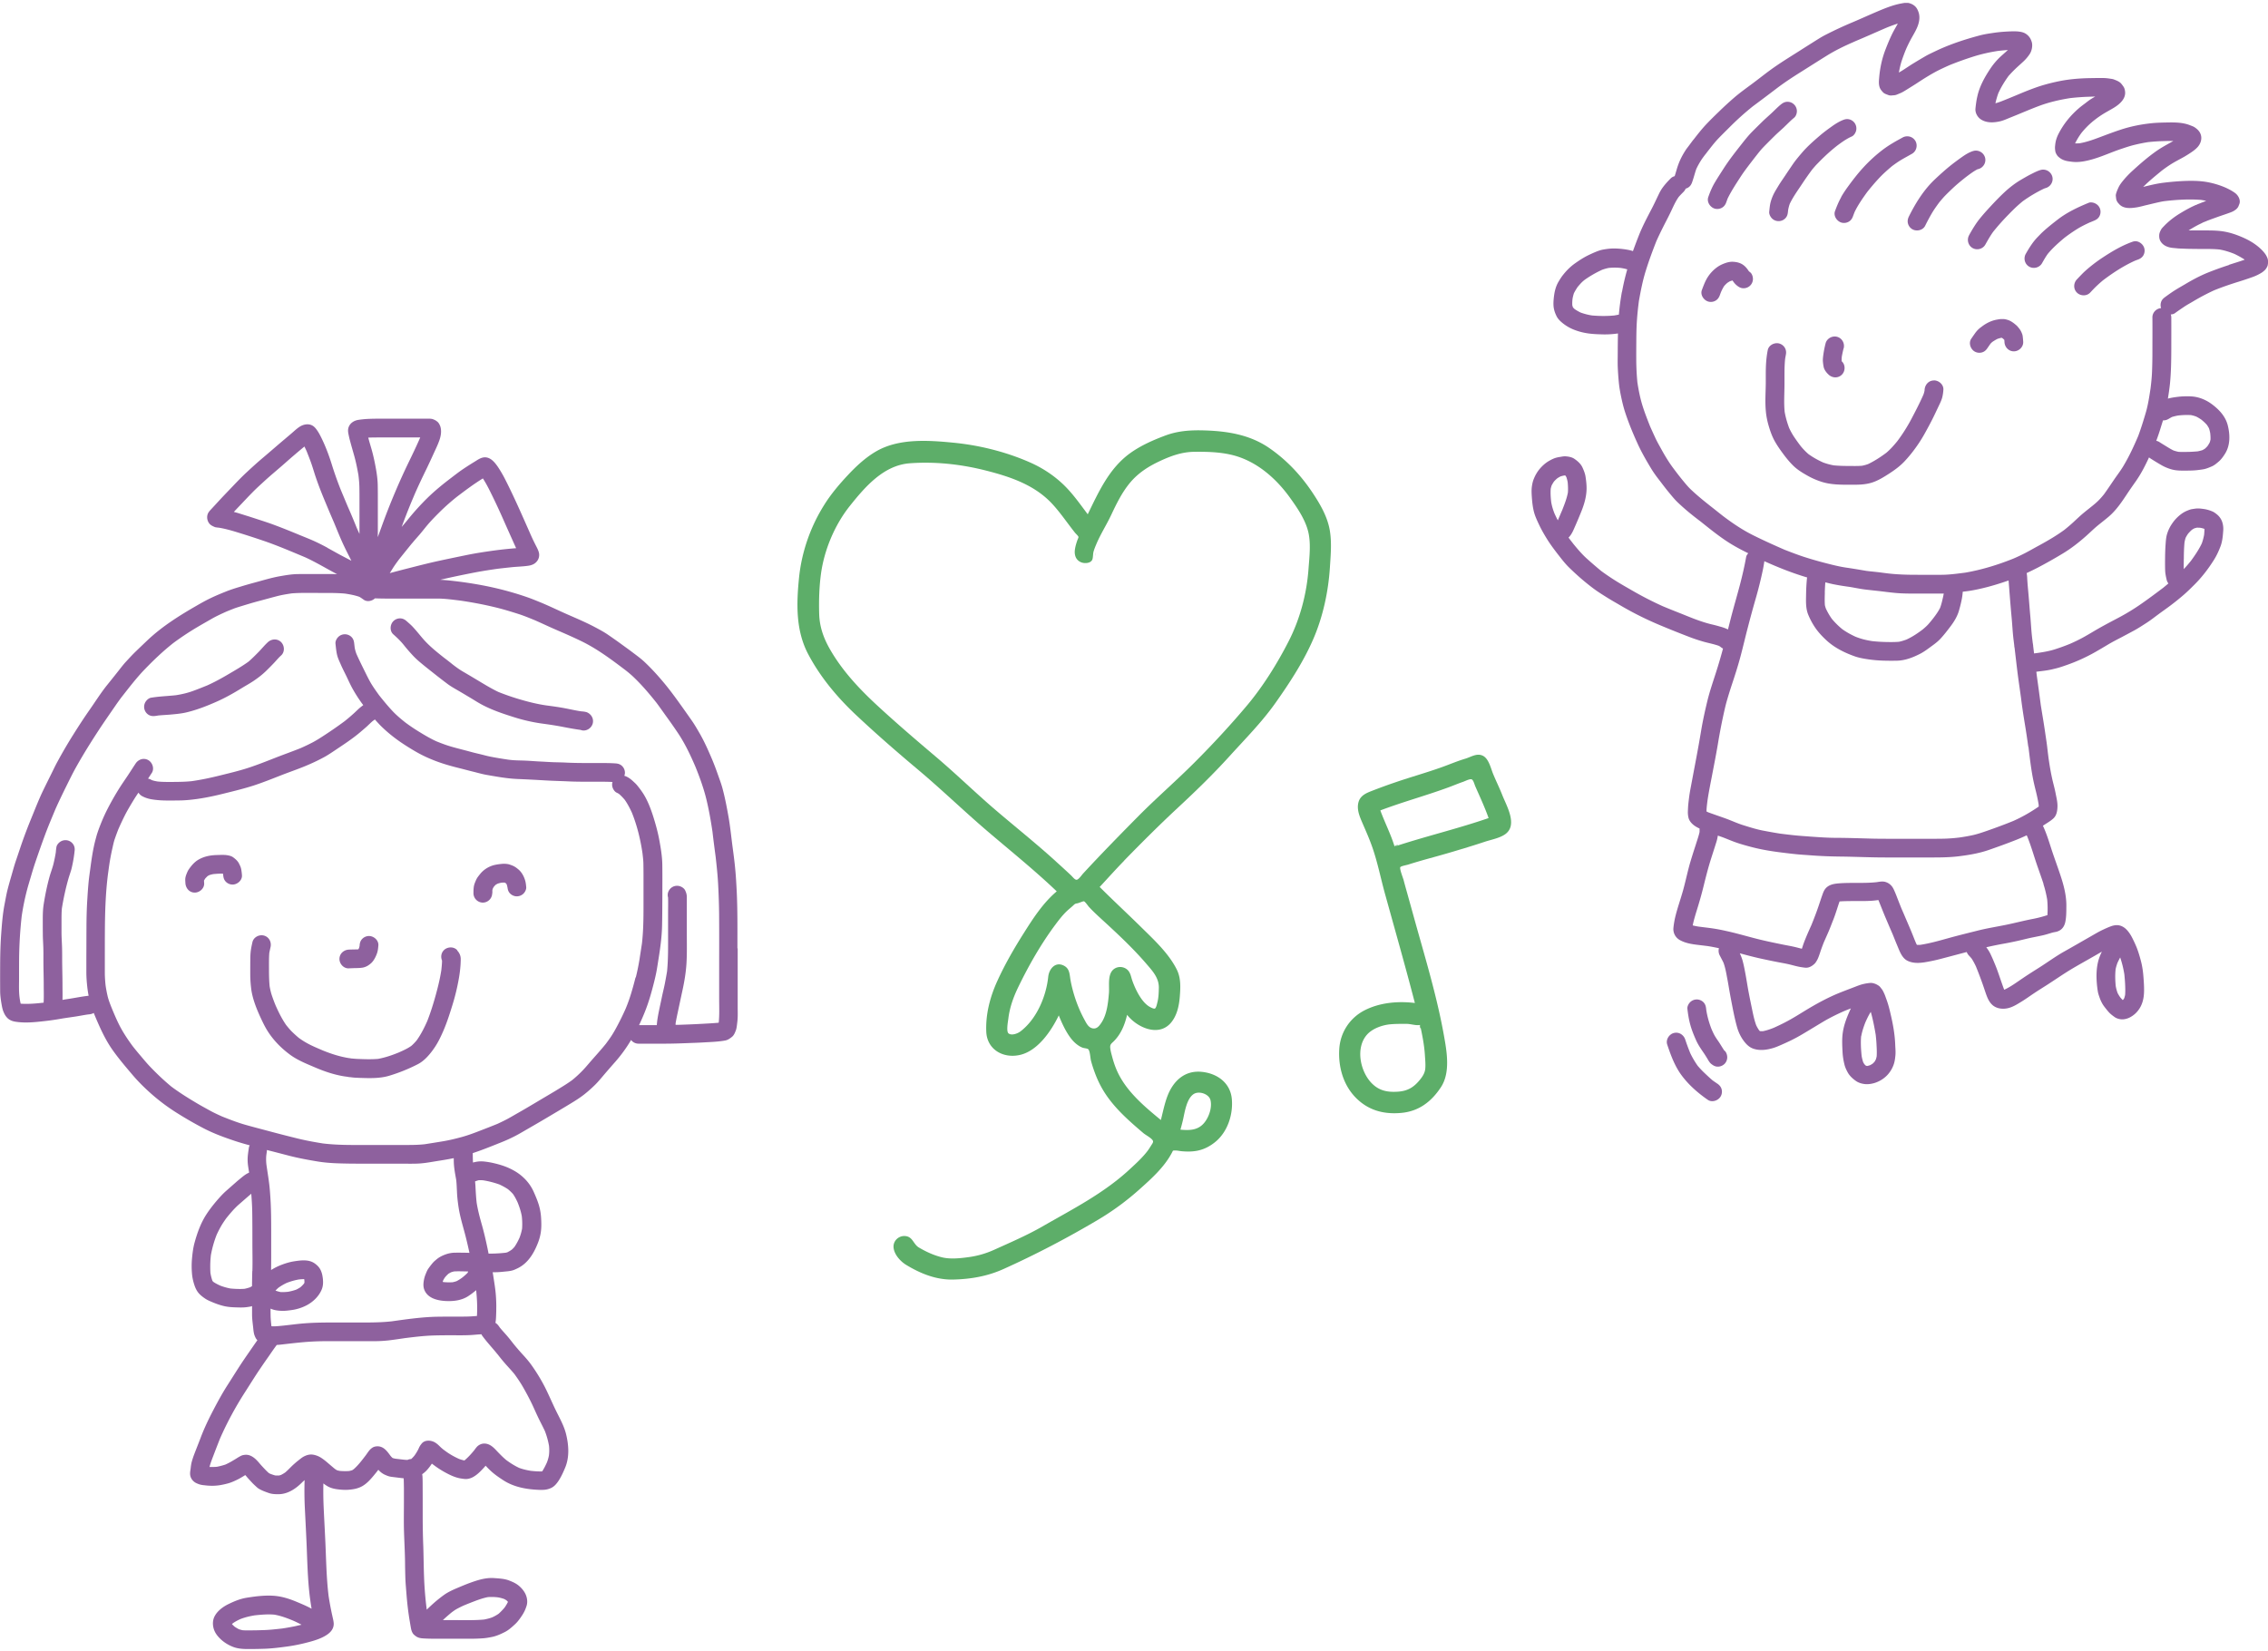 <svg width="581" height="423" fill="none" xmlns="http://www.w3.org/2000/svg"><g clip-path="url(#clip0_107_52)"><path d="M188.907 242.978c0-4.965.055-9.93-.192-14.881-.096-1.825-.192-3.635-.37-5.459-.178-1.948-.439-3.882-.7-5.816-.329-2.51-.576-5.034-1.015-7.543-.439-2.469-.905-4.938-1.563-7.366-.316-1.166-.755-2.304-1.152-3.443-.467-1.33-.96-2.66-1.509-3.963-.96-2.25-1.961-4.527-3.182-6.639-.631-1.097-1.262-2.194-1.989-3.237a454.996 454.996 0 00-2.194-3.113c-1.55-2.181-3.114-4.362-4.828-6.433-1.605-1.934-3.278-3.785-5.103-5.5-1.042-.974-2.222-1.81-3.36-2.675-1.001-.754-2.016-1.467-3.018-2.208a164.217 164.217 0 00-3.113-2.181c-1.015-.685-2.126-1.275-3.209-1.851-2.181-1.152-4.444-2.126-6.707-3.114-2.442-1.056-4.842-2.249-7.311-3.264-1.097-.439-2.195-.905-3.319-1.289a74.83 74.83 0 00-3.882-1.235c-5.075-1.481-10.287-2.414-15.526-2.99a52.275 52.275 0 00-2.894-.247l2.002-.452a260.28 260.28 0 017.201-1.482c1.838-.342 3.703-.63 5.555-.891a334.74 334.74 0 013.58-.398c1.372-.137 2.757-.164 4.128-.356.823-.11 1.619-.371 2.181-1.002a2.582 2.582 0 00.576-2.578c-.192-.645-.562-1.29-.864-1.893a53.608 53.608 0 01-1.454-3.114c-2.016-4.553-4.005-9.121-6.268-13.564a30.674 30.674 0 00-1.865-3.196c-.796-1.152-1.866-2.496-3.402-2.442-.946.042-1.728.604-2.496 1.084a76.555 76.555 0 00-3.127 2.002c-1.015.686-1.989 1.454-2.963 2.195-2.098 1.591-4.114 3.237-6.007 5.075a64.28 64.28 0 00-5.116 5.651c-.494.617-1.015 1.22-1.536 1.824a178.087 178.087 0 012.359-6.076c.301-.727.617-1.454.919-2.181 1.001-2.304 2.084-4.567 3.182-6.817a186.237 186.237 0 001.536-3.292c.576-1.275 1.207-2.523 1.673-3.854.384-1.097.59-2.345.247-3.483-.123-.384-.384-.906-.686-1.18-.397-.343-.658-.494-1.152-.686-.37-.151-.809-.164-1.207-.164H99.014c-1.632 0-3.278-.014-4.896.068-.769.041-1.523.124-2.277.233-1.18.179-2.25.851-2.593 2.071-.205.741 0 1.468.151 2.195.083.37.165.741.275 1.111.37 1.426.795 2.825 1.18 4.238.397 1.481.685 2.976.96 4.485.123.988.219 1.975.246 2.963.028 1.22.028 2.441.028 3.676v8.476a82.926 82.926 0 01-.727-1.605 163.46 163.46 0 00-2.332-5.541l-1.687-4.032a89.91 89.91 0 01-2.442-6.913c-.754-2.387-1.673-4.773-2.811-6.995a12.48 12.48 0 00-.837-1.427c-.33-.466-.686-.932-1.193-1.22-1.043-.604-2.346-.33-3.306.288-.823.535-1.55 1.262-2.304 1.892-.48.412-.974.823-1.454 1.235-1.934 1.618-3.813 3.278-5.733 4.896-1.371 1.153-2.688 2.36-3.991 3.567-1.29 1.193-2.51 2.455-3.717 3.73-1.248 1.303-2.51 2.606-3.73 3.937-.604.658-1.208 1.316-1.811 1.961-.22.233-.467.521-.618.768-.466.782-.411 1.769.041 2.537.385.659.974.906 1.646 1.194.302.068.618.109.933.137.069 0 .123.014.192.027 1.81.302 3.553.837 5.322 1.386a205.68 205.68 0 015.623 1.824c3.758 1.262 7.407 2.839 11.055 4.361 2.51 1.153 4.883 2.565 7.31 3.868.275.151.563.288.837.439-.685-.027-1.358-.027-2.043-.027h-6.323c-.604 0-1.22 0-1.838.013-1.413.028-2.84.261-4.238.508-2.373.398-4.691 1.138-7.023 1.756-1.22.329-2.427.685-3.634 1.056-1.194.356-2.373.74-3.525 1.207-1.262.507-2.524 1.028-3.745 1.618-1.18.563-2.318 1.193-3.456 1.852-4.513 2.592-8.957 5.363-12.756 8.956-.974.933-1.961 1.866-2.921 2.798-.906.864-1.742 1.783-2.593 2.702-.823.892-1.536 1.879-2.304 2.826a298.01 298.01 0 01-2.578 3.223c-1.591 2.002-2.963 4.183-4.43 6.282-1.51 2.153-2.936 4.361-4.335 6.597a124.347 124.347 0 00-3.895 6.68c-.604 1.097-1.125 2.235-1.687 3.346-.617 1.248-1.234 2.483-1.838 3.731-1.18 2.4-2.14 4.91-3.155 7.379a126.672 126.672 0 00-2.647 7.009l-1.275 3.785c-.426 1.221-.755 2.455-1.111 3.69-.357 1.234-.714 2.455-1.029 3.689-.33 1.249-.535 2.51-.782 3.772-.507 2.551-.7 5.157-.891 7.75-.179 2.482-.247 4.951-.261 7.447a618.096 618.096 0 000 7.132c0 1.262.206 2.538.425 3.772.096.508.206 1.002.398 1.495.26.631.507 1.111.988 1.619.52.548 1.248.85 1.975.974 2.578.439 5.184.137 7.749-.151a66.363 66.363 0 003.978-.576c1.261-.22 2.537-.384 3.799-.576 1.07-.165 2.14-.384 3.21-.535.068 0 .123-.014.191-.014.467-.055.878-.137 1.262-.37a90.31 90.31 0 001.344 3.154c1.015 2.263 2.126 4.444 3.567 6.46 1.536 2.154 3.25 4.17 4.965 6.186 1.563 1.852 3.332 3.58 5.17 5.185a50.255 50.255 0 006.57 4.828 97.296 97.296 0 006.46 3.703c2.36 1.234 4.856 2.181 7.366 3.031 1.495.521 3.004.96 4.526 1.372-.11.178-.192.356-.22.548-.15 1.056-.342 2.126-.329 3.196 0 1.056.206 2.112.37 3.155v.082c-.191.096-.383.192-.562.288-.576.329-1.097.768-1.604 1.18-.289.247-.59.48-.878.727l-2.757 2.427c-.892.782-1.687 1.66-2.455 2.551-.947 1.111-1.838 2.25-2.647 3.484-1.454 2.222-2.373 4.773-3.073 7.338-.37 1.372-.535 2.798-.658 4.197a21.78 21.78 0 000 3.539c.069 1.042.302 2.098.63 3.086.261.795.645 1.591 1.222 2.208.452.48.973.878 1.522 1.248.466.316 1.001.563 1.523.782 1.097.48 2.194.878 3.36 1.152 1.056.247 2.18.302 3.264.329.466.014.947.028 1.413.014.672 0 1.344-.11 2.002-.219.165-.028.316-.083.467-.124v2.14c0 1.138.164 2.263.288 3.401.04.426.082.864.164 1.29.083.466.247.891.467 1.316.11.22.274.412.439.59-.384.549-.782 1.111-1.166 1.673-.727 1.057-1.468 2.113-2.195 3.183-1.467 2.153-2.825 4.375-4.238 6.569-1.33 2.071-2.51 4.225-3.648 6.406-1.248 2.386-2.414 4.814-3.36 7.351-.522 1.372-1.07 2.73-1.592 4.101a20.602 20.602 0 00-.603 1.838c-.165.59-.233 1.207-.302 1.824-.096.631-.22 1.276-.041 1.907.22.823.85 1.481 1.618 1.81.44.192.768.316 1.221.398.357.069.727.096 1.084.137 1.33.151 2.743.124 4.046-.137a20.35 20.35 0 001.81-.425c.796-.233 1.55-.59 2.29-.946.536-.261 1.043-.576 1.55-.878.138-.083.289-.179.426-.261.178.192.356.398.521.604.439.493.892.987 1.358 1.481.165.178.356.343.535.521.356.316.727.713 1.152.947.768.438 1.591.74 2.428 1.028.781.288 1.687.329 2.523.316 2.387 0 4.485-1.44 6.104-3.086.178-.179.384-.343.576-.522a90.868 90.868 0 00.055 6.968c.137 2.702.274 5.39.397 8.092.247 5.061.275 10.136.933 15.17.124.905.247 1.81.412 2.716-1.262-.686-2.565-1.235-3.882-1.783-1.742-.727-3.511-1.303-5.39-1.495-1.687-.165-3.415-.055-5.089.137a65.12 65.12 0 00-2.373.343c-1.604.274-3.127.905-4.58 1.618-1.372.672-2.799 1.715-3.526 3.1-.452.864-.534 1.852-.342 2.798.192.905.603 1.673 1.206 2.373 1.002 1.179 2.332 2.085 3.786 2.661 1.385.548 2.853.589 4.32.576 1.276 0 2.552-.028 3.827-.069 1.934-.068 3.868-.315 5.788-.576 1.934-.261 3.827-.672 5.706-1.179 1.522-.412 3.059-.906 4.39-1.77 1.055-.686 1.864-1.632 1.823-2.949-.027-.562-.178-1.166-.301-1.714a77.505 77.505 0 01-1.002-5.267c-.603-4.883-.63-9.793-.877-14.703-.124-2.689-.275-5.391-.398-8.093a90.697 90.697 0 01-.069-6.103c.302.233.617.452.933.644.974.604 2.085.81 3.21.919.685.069 1.385.11 2.084.069 1.33-.082 2.606-.288 3.772-.96 1.138-.658 2.044-1.673 2.88-2.675.412-.493.81-.987 1.194-1.495.48.522 1 .96 1.66 1.262.383.165.767.343 1.165.439.453.11.905.151 1.372.206.754.096 1.508.192 2.263.274h.041c.027.809.041 1.619.055 2.428v3.827c0 2.523-.055 5.047.027 7.571.082 2.564.233 5.116.261 7.694.013 1.358.041 2.702.082 4.046.041 1.207.151 2.401.247 3.608.192 2.551.466 5.088.905 7.598.096.576.192 1.166.302 1.742.11.562.356 1.234.809 1.605.384.329.686.548 1.166.713.466.151.987.178 1.481.206 1.29.068 2.593.068 3.896.068h7.214c1.248 0 2.496-.013 3.744-.109.782-.042 1.55-.179 2.318-.33 1.166-.219 2.305-.727 3.361-1.261.987-.494 1.838-1.262 2.647-2.017.535-.48 1.029-1.124 1.44-1.714.329-.467.631-.933.892-1.44.246-.453.425-.947.589-1.427.371-1.042.206-2.222-.26-3.196-.371-.754-.905-1.399-1.536-1.961-.769-.686-1.646-1.083-2.606-1.454-1.207-.48-2.579-.535-3.868-.631-2.071-.151-4.033.453-5.953 1.139-1.125.397-2.222.864-3.333 1.33-1.234.521-2.469 1.07-3.566 1.852a34.91 34.91 0 00-3.319 2.729c-.37.343-.727.686-1.084 1.043-.068-.494-.123-.974-.192-1.468 0 .082.028.178.041.274a91.368 91.368 0 01-.548-7.242c-.096-2.564-.11-5.143-.192-7.708a193.423 193.423 0 01-.151-7.461c0-2.675 0-5.349-.014-8.024 0-.795 0-1.591-.041-2.4 0-.233-.055-.453-.069-.686a7.594 7.594 0 001.084-.919c.521-.549.974-1.152 1.385-1.783l.672.507c-.096-.082-.205-.15-.301-.233a23.718 23.718 0 003.209 2.071c1.152.618 2.373 1.194 3.662 1.427.398.068.796.123 1.193.164.686.069 1.468-.15 2.058-.466.864-.453 1.659-1.179 2.332-1.893.329-.343.644-.685.946-1.042.439.466.891.933 1.371 1.372.961.891 2.072 1.645 3.169 2.359 2.565 1.659 5.582 2.263 8.586 2.427.521.028 1.042.055 1.55.028a5.182 5.182 0 002.071-.467c.878-.397 1.467-1.152 1.989-1.934.685-1.056 1.207-2.249 1.687-3.401 1.083-2.688.864-5.706.192-8.463-.535-2.18-1.66-4.114-2.634-6.117-.96-1.975-1.81-3.991-2.798-5.953a45.772 45.772 0 00-3.264-5.39c-.741-1.07-1.591-2.057-2.469-3.004a54.757 54.757 0 01-2.359-2.743c-.576-.74-1.152-1.481-1.769-2.181-.563-.644-1.152-1.275-1.687-1.933-.083-.124-.165-.247-.247-.357-.261-.357-.535-.645-.878-.85.137-.618.151-1.29.178-1.907.028-.59.041-1.18.041-1.756.028-1.152-.027-2.304-.109-3.442-.083-1.084-.234-2.154-.398-3.223-.137-.878-.261-1.756-.412-2.634.494 0 .988 0 1.482-.027.699-.041 1.399-.124 2.098-.192.453-.041.919-.096 1.372-.22.535-.123 1.056-.398 1.55-.631 2.482-1.248 3.964-3.648 4.965-6.131.411-.987.713-2.002.864-3.058.178-1.221.151-2.469.068-3.704a14.251 14.251 0 00-.562-3.223c-.356-1.179-.837-2.304-1.33-3.415a11.239 11.239 0 00-2.661-3.689c-1.152-1.084-2.469-1.866-3.909-2.497-1.139-.494-2.304-.836-3.511-1.124a20.691 20.691 0 00-2.606-.453 8.048 8.048 0 00-.81-.041c-.699 0-1.371.123-2.057.302a47.448 47.448 0 01-.055-2.414c1.715-.563 3.402-1.207 5.089-1.88 1.33-.534 2.674-1.042 3.977-1.632a37.727 37.727 0 003.47-1.796c2.195-1.276 4.389-2.524 6.57-3.827 2.071-1.235 4.156-2.455 6.213-3.717 1.125-.686 2.222-1.385 3.251-2.195a34.146 34.146 0 002.812-2.496c.878-.878 1.673-1.865 2.482-2.812.823-.96 1.646-1.906 2.483-2.853a37.063 37.063 0 004.211-5.774 2.376 2.376 0 001.892.946h6.762c2.579 0 5.144-.123 7.722-.219 1.248-.041 2.497-.123 3.758-.192 1.317-.069 2.648-.165 3.937-.398.699-.123 1.262-.521 1.797-.96.521-.425.768-1.125 1.001-1.728.096-.261.137-.562.192-.837.068-.48.123-.974.178-1.454.124-1.193.069-2.414.069-3.621v-15.032l-.069.041zM59.348 416.181zm-.014-.329c0-.11.014-.22.041-.329l-.04.329zm.069.192l.041-.041c0 .013-.027.027-.041.041zm16.555.493a57.229 57.229 0 01-3.717.673c-1.509.164-3.004.342-4.526.397-.85.028-1.687.055-2.538.069-1.001 0-2.002.055-3.004-.028a7.68 7.68 0 01-.973-.26 9.307 9.307 0 01-1.125-.672c-.233-.206-.439-.412-.658-.631.082-.082.178-.165.26-.247a11.842 11.842 0 011.962-1.07c1.18-.452 2.372-.727 3.607-.933 1.673-.178 3.374-.329 5.034-.178 1.673.288 3.236.878 4.8 1.523.74.329 1.454.672 2.167 1.056-.439.109-.878.205-1.317.301m39.817-3.497c.439-.315.878-.645 1.358-.892.59-.315 1.166-.603 1.783-.877a99.62 99.62 0 012.592-1.029c1.139-.439 2.318-.85 3.525-1.084a13.531 13.531 0 012.579.069c.535.096 1.056.233 1.564.411.205.11.411.22.603.357.137.124.247.247.37.37v.028c-.246.507-.535.987-.864 1.454a15.093 15.093 0 01-1.522 1.577 10.09 10.09 0 01-1.673.933c-.673.247-1.358.411-2.058.548-2.524.233-5.061.151-7.585.151h-2.976a47.725 47.725 0 012.318-2.03m-10.177-273.863c.603-.74 1.248-1.453 1.879-2.18.631-.741 1.234-1.509 1.852-2.263 1.111-1.331 2.359-2.593 3.593-3.813a55.812 55.812 0 014.17-3.663c2.153-1.632 4.32-3.264 6.624-4.677.906 1.386 1.646 2.894 2.373 4.376a164.591 164.591 0 012.661 5.706 685.219 685.219 0 002.483 5.568 155.1 155.1 0 001.001 2.222 104.65 104.65 0 00-5.486.576c-2.483.343-4.952.713-7.393 1.221-2.359.48-4.718.974-7.064 1.481-2.386.521-4.745 1.125-7.118 1.728-1.783.453-3.553.906-5.308 1.386.205-.343.425-.672.631-1.015.548-.892 1.165-1.742 1.796-2.579a974.298 974.298 0 013.306-4.101m-7.846-27.075h9.917c-.946 2.195-1.989 4.348-3.031 6.501a160.031 160.031 0 00-3.47 7.681 165.906 165.906 0 00-3.388 8.655l-.988 2.716c0-.535.014-1.084.014-1.619v-7.79c0-1.331 0-2.661-.027-3.992-.028-1.358-.22-2.757-.453-4.087-.315-1.756-.686-3.511-1.18-5.212-.274-.933-.548-1.852-.795-2.798 1.125-.055 2.25-.041 3.374-.055m-13.826 28.268a53.054 53.054 0 00-3.415-1.714c-1.248-.562-2.523-1.056-3.785-1.577-2.414-1.002-4.828-1.976-7.283-2.867a110.233 110.233 0 00-3.031-1.015c-1.07-.343-2.126-.7-3.196-1.029-1.07-.329-2.154-.699-3.237-.974h-.041c.658-.699 1.33-1.412 2.002-2.112.905-.96 1.81-1.92 2.743-2.866.947-.974 1.948-1.879 2.95-2.798 1.782-1.646 3.661-3.169 5.486-4.787a177.932 177.932 0 014.91-4.197c.192.398.384.795.562 1.193.37.933.74 1.865 1.084 2.812.37 1.029.685 2.085 1.015 3.127.795 2.441 1.728 4.801 2.715 7.16a356.258 356.258 0 002.222 5.239c.837 2.016 1.633 4.046 2.579 6.021.59 1.248 1.234 2.483 1.851 3.717-.987-.521-1.975-1.028-2.948-1.55-1.07-.576-2.113-1.179-3.183-1.755M64.63 325.602a184.653 184.653 0 00-.069 3.895c-.165.096-.33.206-.494.288-.48.165-.96.302-1.454.398-1.18.082-2.386.027-3.58-.082a15.41 15.41 0 01-2.578-.727c-.617-.275-1.22-.576-1.783-.96-.069-.055-.123-.124-.192-.192-.027-.042-.041-.083-.069-.11a11.403 11.403 0 01-.507-2.016 26.605 26.605 0 01.123-4.554 27.682 27.682 0 011.482-5.226c.356-.768.74-1.522 1.165-2.263.384-.658.823-1.289 1.262-1.92 1.002-1.234 2.044-2.496 3.25-3.552 1.057-.919 2.113-1.852 3.183-2.757.123 1.536.22 3.072.247 4.608.041 2.647.041 5.308.041 7.969 0 2.4.069 4.814 0 7.201m74.161 51.462s-.123.054-.178.068c.055-.027.123-.055.178-.082m.206-.124l.165-.123c-.055.041-.096.082-.151.123m-11.576-29.982a46.738 46.738 0 002.235 2.715c.7.782 1.413 1.537 2.085 2.359.754 1.043 1.481 2.099 2.126 3.21a70.925 70.925 0 012.016 3.744c.659 1.303 1.221 2.661 1.852 3.978.576 1.221 1.221 2.414 1.797 3.635.48 1.234.836 2.496 1.069 3.813.042.466.069.919.055 1.385 0 .37-.041.741-.082 1.111a9.998 9.998 0 01-.508 1.769c-.356.782-.74 1.564-1.22 2.291-.96.041-1.92-.041-2.867-.137-1.029-.165-2.043-.398-3.017-.755-1.207-.562-2.305-1.262-3.374-2.057-.837-.713-1.591-1.481-2.359-2.291-.878-.946-1.838-1.892-3.224-1.892-.768 0-1.536.397-2.016 1.001-.178.219-.357.452-.521.686-.768.946-1.605 1.865-2.538 2.647a8.642 8.642 0 01-1.412-.412c-1.248-.562-2.483-1.262-3.566-2.085.164.124.315.247.48.371-.288-.233-.59-.453-.892-.672a12.003 12.003 0 01-.987-.878c-.384-.384-.796-.741-1.276-1.001-.974-.535-2.469-.618-3.264.315-.329.398-.563.741-.755 1.193a6.982 6.982 0 01-.397.782c-.234.412-.494.823-.782 1.207a8.938 8.938 0 01-.796.823c-.205 0-.397.028-.589.082a1.492 1.492 0 00-.343.138 15.119 15.119 0 01-1.358-.11l-1.742-.206a5.403 5.403 0 01-.672-.164c-.041-.014-.069-.042-.11-.069a4.794 4.794 0 01-.507-.549c-.7-.946-1.413-1.975-2.593-2.304-.63-.164-1.426-.11-1.989.247-.52.343-.795.672-1.165 1.18-.192.26-.37.534-.563.795-.96 1.248-1.906 2.537-3.1 3.566l-.37.247c-.26.082-.521.151-.795.206-.796.055-1.591.041-2.387-.028a6.545 6.545 0 01-.7-.164 7.723 7.723 0 01-.562-.357c-.63-.521-1.248-1.056-1.879-1.591-.576-.494-1.166-.96-1.81-1.358a5.553 5.553 0 00-1.715-.658c-.919-.192-1.769.027-2.592.466-.521.288-.987.7-1.468 1.07-.37.288-.726.604-1.083.919-.74.672-1.4 1.413-2.153 2.057a9.08 9.08 0 01-1.112.659c-.137.041-.287.082-.438.123-.33.028-.659.014-1.002 0-.452-.11-.891-.274-1.33-.439-.11-.055-.206-.109-.316-.164-.617-.535-1.165-1.139-1.728-1.742-.301-.329-.59-.659-.877-1.001-.631-.727-1.33-1.413-2.25-1.77-.63-.233-1.166-.219-1.824-.082-.398.096-.823.357-1.18.562-.397.247-.795.508-1.207.741-.672.411-1.358.782-2.057 1.097a17.83 17.83 0 01-2.194.576c-.631.055-1.262.069-1.893.041.274-1.069.685-2.084 1.07-3.099a354.433 354.433 0 011.59-4.101c1.852-4.239 4.074-8.312 6.584-12.194 1.262-1.961 2.469-3.936 3.786-5.856.7-1.043 1.426-2.085 2.153-3.114.672-.974 1.33-1.947 2.044-2.894.576-.027 1.152-.096 1.728-.164 2.524-.288 5.061-.59 7.612-.714 2.469-.123 4.952-.082 7.42-.082h7.997a33.9 33.9 0 003.909-.206c1.412-.164 2.825-.384 4.238-.589 2.345-.289 4.691-.577 7.063-.659 2.373-.082 4.746-.055 7.133-.055 1.262 0 2.496-.027 3.758-.151a55.582 55.582 0 011.522-.109h.055c.055.123.11.247.192.356 1.207 1.66 2.62 3.141 3.909 4.746m-4.773-44.576a9.8 9.8 0 011.097.027c1.427.22 2.826.59 4.184 1.07.754.357 1.481.741 2.18 1.207.467.384.906.795 1.303 1.248.48.7.864 1.44 1.207 2.208.439 1.111.81 2.222 1.029 3.402a17.21 17.21 0 01.082 3.264 13.25 13.25 0 01-.685 2.387c-.371.795-.782 1.577-1.276 2.29a7.95 7.95 0 01-.672.686 8.4 8.4 0 01-1.125.672 3.276 3.276 0 01-.494.124c-1.138.123-2.29.205-3.442.219h-.892c-.109-.562-.219-1.138-.343-1.701-.411-1.947-.864-3.895-1.412-5.815-.522-1.838-1.002-3.676-1.303-5.569-.151-1.413-.233-2.812-.302-4.238a31.131 31.131 0 00-.096-1.18c.315-.109.631-.219.96-.301zm-.686 28.158c.233 2.195.343 4.417.206 6.625-.439.041-.864.068-1.289.096-.988.068-1.975.068-2.963.068-1.948 0-3.895 0-5.843.028-3.936.069-7.832.631-11.727 1.179-2.441.275-4.883.302-7.338.302h-7.379c-2.51 0-5.02.014-7.516.206-2.469.178-4.924.59-7.407.754a8.292 8.292 0 01-1.18 0 30.452 30.452 0 01-.205-2.249c-.027-.754-.027-1.509-.027-2.263.192.068.37.151.576.219.713.233 1.495.316 2.25.343.904.041 1.837-.096 2.729-.219a11.752 11.752 0 003.703-1.207c1.673-.878 3.21-2.373 3.895-4.156.343-.905.343-1.824.233-2.771-.096-.754-.22-1.371-.548-2.071-.343-.727-.892-1.275-1.537-1.728-1.48-1.056-3.456-.809-5.157-.549-1.124.165-2.18.48-3.237.878a14.91 14.91 0 00-2.77 1.372c.041-2.154.027-4.321.027-6.474 0-2.496.014-4.979-.027-7.475a93.698 93.698 0 00-.316-6.515c-.178-2.195-.576-4.362-.877-6.543a11.759 11.759 0 01-.042-2.304c.042-.274.069-.535.11-.795.041-.22.055-.439.055-.645 1.906.48 3.8.974 5.692 1.468 2.455.631 4.938 1.083 7.448 1.495 2.647.425 5.335.48 8.01.521 2.414.027 4.828.027 7.242.027h7.2c1.276 0 2.565.028 3.841-.082 1.344-.11 2.674-.357 4.019-.576 1.481-.233 2.948-.466 4.416-.768 0 .37 0 .727.014 1.097.055 1.523.356 3.004.617 4.499.11 1.001.137 1.989.192 3.004.055 1.33.206 2.66.411 3.991.357 2.359 1.057 4.608 1.66 6.899.412 1.577.782 3.182 1.125 4.773-.124 0-.233-.014-.357-.014a93.819 93.819 0 00-3.401-.027 7.42 7.42 0 00-2.497.494 8.181 8.181 0 00-1.481.713c-.384.233-.727.535-1.07.823-.384.315-.713.713-1.015 1.097-.26.329-.507.658-.74 1.001-.275.398-.453.864-.631 1.303a7.522 7.522 0 00-.439 1.399c-.165.837-.261 1.742.027 2.551.809 2.305 3.429 2.908 5.61 3.004 1.961.083 3.964-.151 5.651-1.234a20.644 20.644 0 002.085-1.564m-44.014-1.893a1.609 1.609 0 01-.151.261 6.943 6.943 0 01-.892.905c-.342.233-.7.425-1.056.604-.713.247-1.426.439-2.167.562-.617.055-1.248.096-1.865.055a10.598 10.598 0 01-1.29-.37 9.7 9.7 0 01.769-.741c.658-.466 1.33-.864 2.057-1.207a16.21 16.21 0 013.182-.905c.439-.041.892-.083 1.344-.083l.041.206c.028.233.028.467.028.713zm-.014-.919s.041.083.055.138c-.014-.042-.041-.083-.055-.138zm41.957-1.961c-.042.11-.083.206-.124.316-.398.425-.85.809-1.303 1.179a10.29 10.29 0 01-1.55.988 9.081 9.081 0 01-.987.274 14.62 14.62 0 01-2.318-.041 1.656 1.656 0 01-.247-.055c.041-.137.082-.261.137-.398a5.87 5.87 0 01.48-.795 8.6 8.6 0 01.85-.878c.22-.137.439-.261.673-.384.26-.082.521-.165.795-.22 1.07-.068 2.14-.013 3.196 0h.37m-6.638 3.278v-.027.027zm49.541-78.605a77.38 77.38 0 01-1.166 4.225 39.721 39.721 0 01-1.358 3.772 66.29 66.29 0 01-2.386 4.855c-.425.782-.864 1.55-1.358 2.291-.425.644-.878 1.248-1.33 1.865-1.358 1.687-2.84 3.278-4.252 4.924-.672.782-1.344 1.577-2.085 2.304a29.5 29.5 0 01-2.291 2.071c-1.385 1.015-2.88 1.893-4.348 2.798-1.632.974-3.264 1.934-4.896 2.908-1.591.946-3.182 1.893-4.787 2.798-.891.507-1.756 1.029-2.661 1.509-.809.425-1.632.823-2.469 1.207a229.967 229.967 0 01-4.251 1.673c-1.578.617-3.169 1.221-4.801 1.673-1.605.439-3.237.837-4.869 1.111-1.564.261-3.127.508-4.691.755-2.098.233-4.197.192-6.309.192h-9.067c-3.594.013-7.201.041-10.753-.398-2.14-.343-4.266-.727-6.392-1.248a343.484 343.484 0 01-6.707-1.715c-2.195-.589-4.389-1.152-6.584-1.769-2.07-.576-4.1-1.372-6.103-2.167-1.07-.48-2.14-.974-3.182-1.55-1.193-.658-2.4-1.317-3.566-2.016-2.14-1.276-4.238-2.592-6.227-4.074-1.962-1.618-3.786-3.36-5.541-5.198-.81-.85-1.564-1.769-2.318-2.661a73.286 73.286 0 01-2.085-2.537c-1.042-1.413-2.016-2.853-2.88-4.389-.85-1.509-1.537-3.114-2.209-4.705-.52-1.289-1.07-2.565-1.371-3.936a36.039 36.039 0 01-.453-2.428 32.433 32.433 0 01-.206-3.045v-4.019c0-2.276 0-4.553.014-6.83.027-4.842.165-9.697.768-14.525l.288-2.112c.233-1.632.535-3.251.905-4.856.165-.727.316-1.481.563-2.194.288-.837.59-1.646.905-2.469a79.473 79.473 0 011.619-3.47c.644-1.289 1.398-2.538 2.14-3.772.452-.741.918-1.468 1.412-2.181.206.316.466.604.795.81.837.493 1.825.795 2.785.932 1.316.206 2.578.274 3.909.274 1.18 0 2.345 0 3.51-.027 1.4-.041 2.758-.192 4.143-.384 2.387-.343 4.746-.864 7.077-1.454 2.456-.603 4.897-1.207 7.297-1.975 2.387-.782 4.705-1.714 7.05-2.633 2.36-.919 4.746-1.715 7.064-2.73a48.158 48.158 0 003.703-1.783c1.056-.548 2.057-1.234 3.045-1.893 2.126-1.426 4.307-2.839 6.268-4.485.63-.535 1.276-1.07 1.893-1.632.493-.452.96-.933 1.481-1.371.11-.083.233-.165.357-.247.068-.055.123-.096.192-.151.425.494.877.974 1.33 1.454 1.824 1.838 3.909 3.483 6.063 4.896a60.815 60.815 0 003.099 1.907 32.922 32.922 0 003.937 1.934c2.249.946 4.581 1.632 6.954 2.222 1.234.301 2.468.644 3.703.946 1.193.288 2.373.645 3.58.85 2.592.453 5.198.933 7.831 1.043 2.346.096 4.677.219 7.023.356 2.057.124 4.101.165 6.158.261 2.058.096 4.129.082 6.2.082h1.275c1.235 0 2.483 0 3.717.069a2.337 2.337 0 00-.013 1.303c.15.548.562 1.193 1.097 1.44.206.096.398.192.576.315.535.453 1.015.961 1.467 1.495.727 1.029 1.29 2.126 1.825 3.265 1.344 3.333 2.208 6.885 2.729 10.438.096.877.22 1.769.233 2.647.014 1.015.028 2.016.028 3.031v5.884c0 3.84.041 7.708-.398 11.535-.206 1.371-.425 2.743-.631 4.115a58.603 58.603 0 01-.946 4.608m21.163 11.576v.028c-1.481.137-2.963.205-4.444.288-1.934.109-3.868.178-5.802.247h-.727c0-.138 0-.275.014-.426.206-1.261.494-2.51.755-3.758.274-1.275.548-2.565.822-3.84.577-2.579 1.057-5.185 1.207-7.832.138-2.455.083-4.924.083-7.379v-9.464c0-.658-.151-1.152-.425-1.742-.247-.535-.892-.946-1.441-1.097a2.504 2.504 0 00-.644-.082c-.425 0-.837.109-1.207.329a2.426 2.426 0 00-1.097 1.426c-.124.453-.096.864.013 1.262.041 1.385 0 2.771 0 4.156v5.075c0 3.223.055 6.46-.26 9.669-.179 1.07-.371 2.126-.576 3.183-.22 1.097-.494 2.18-.727 3.278-.247 1.22-.522 2.427-.768 3.648a41.673 41.673 0 00-.412 2.277c-.068.466-.11.933-.151 1.399h-4.54a60.083 60.083 0 001.523-3.498c.932-2.331 1.618-4.745 2.235-7.173.288-1.138.563-2.277.769-3.443.219-1.275.411-2.565.617-3.854.397-2.578.713-5.13.754-7.736.055-2.578.055-5.157.069-7.735 0-2.551.027-5.116-.014-7.667-.027-2.058-.37-4.142-.741-6.172-.343-1.893-.836-3.745-1.399-5.583-.617-2.002-1.33-4.018-2.373-5.843-.548-.96-1.193-1.824-1.892-2.688-.302-.384-.672-.713-1.029-1.042-.521-.494-1.125-.974-1.783-1.262-.178-.082-.343-.137-.508-.192.083-.247.151-.508.151-.768 0-.631-.247-1.248-.699-1.701-.48-.48-1.043-.658-1.701-.7-1.522-.109-3.045-.096-4.567-.096h-1.358c-2.236 0-4.471 0-6.707-.109-1.043-.055-2.085-.069-3.127-.096-1.152-.041-2.318-.124-3.47-.179-1.221-.054-2.442-.164-3.663-.219-1.289-.069-2.578-.041-3.867-.178-.275-.028-.549-.055-.823-.096-1.55-.234-3.114-.48-4.664-.796-.795-.164-1.577-.384-2.359-.576-.795-.192-1.591-.37-2.386-.59-1.591-.439-3.196-.823-4.787-1.275-1.427-.398-2.826-.919-4.197-1.482-1.385-.644-2.688-1.399-3.991-2.194a46.675 46.675 0 01-3.896-2.606c-1.207-.96-2.4-1.961-3.442-3.1-1.152-1.248-2.222-2.551-3.278-3.881-.604-.837-1.194-1.66-1.742-2.524-.549-.851-1.015-1.769-1.468-2.675-.878-1.783-1.783-3.566-2.592-5.39a8.975 8.975 0 01-.44-1.577c-.04-.343-.081-.7-.123-1.043-.068-.672-.219-1.207-.7-1.7a2.407 2.407 0 00-1.7-.7c-.63 0-1.248.247-1.7.7-.412.411-.769 1.097-.7 1.7.11 1.002.192 2.017.439 3.004.192.741.521 1.454.837 2.153.466 1.098 1.028 2.168 1.55 3.237.52 1.098 1.028 2.222 1.618 3.278a39.714 39.714 0 002.002 3.169c.22.315.453.617.672.919a12.61 12.61 0 00-1.262 1.015c-.384.356-.754.727-1.152 1.083-.768.7-1.563 1.372-2.372 2.016a103.782 103.782 0 01-5.157 3.58c-1.002.659-2.03 1.317-3.1 1.879a51.25 51.25 0 01-3.045 1.454c-2.167.864-4.376 1.646-6.543 2.496-2.276.892-4.553 1.797-6.871 2.552-2.4.781-4.856 1.357-7.297 1.961-2.373.59-4.773 1.097-7.187 1.44-1.454.151-2.908.178-4.375.192-1.44 0-2.88.041-4.32-.11-.495-.082-.988-.178-1.455-.343-.068-.027-.123-.068-.178-.096a2.303 2.303 0 00-.823-.288c.316-.48.63-.973.946-1.44.727-1.083.22-2.647-.85-3.291a2.358 2.358 0 00-1.18-.33c-.823 0-1.618.453-2.098 1.18-.658 1.001-1.303 2.002-1.961 3.004-.645.973-1.317 1.934-1.948 2.907a68.854 68.854 0 00-3.635 6.419 44.96 44.96 0 00-1.536 3.525 33.4 33.4 0 00-.713 1.962c-.192.562-.33 1.152-.494 1.728-.617 2.345-.974 4.746-1.29 7.132-.177 1.317-.37 2.62-.493 3.936a127.934 127.934 0 00-.288 3.951c-.165 2.414-.22 4.841-.233 7.255-.014 2.579-.014 5.144-.028 7.722v3.909c0 1.276.096 2.51.234 3.786.082.754.205 1.509.343 2.263-1.77.192-3.498.562-5.254.823-.48.068-.96.151-1.44.233.041-1.344 0-2.688 0-4.019 0-2.181-.082-4.348-.082-6.515 0-1.083 0-2.167-.041-3.25-.041-1.098-.11-2.181-.124-3.278v-3.169c0-1.083 0-2.139.096-3.223.425-2.62.988-5.226 1.729-7.777.192-.631.411-1.262.603-1.893.178-.562.288-1.138.412-1.714.219-1.084.397-2.167.507-3.264 0-.069.014-.151.027-.22v-.027c.028-.48-.04-.919-.301-1.386a2.394 2.394 0 00-1.427-1.097 2.484 2.484 0 00-.63-.082 2.4 2.4 0 00-1.221.329c-.494.288-1.002.85-1.098 1.44-.082.467-.123.919-.164 1.385-.151.933-.343 1.88-.563 2.799-.26 1.11-.685 2.18-1 3.278-.66 2.345-1.153 4.773-1.537 7.187-.22 1.385-.233 2.757-.233 4.169 0 1.111 0 2.222.014 3.333 0 1.152.082 2.304.123 3.457.041 1.165.027 2.318.027 3.483 0 2.099.083 4.211.083 6.31 0 1.481.055 2.976-.028 4.457-1.961.22-3.909.398-5.884.261a14.427 14.427 0 01-.274-1.536c-.22-1.633-.137-3.278-.137-4.911 0-1.741 0-3.483.013-5.212.042-3.593.261-7.173.659-10.739a62.18 62.18 0 011.358-6.693c.315-1.207.685-2.401 1.042-3.608.343-1.179.7-2.359 1.097-3.525.81-2.386 1.646-4.759 2.524-7.132.81-2.181 1.728-4.32 2.62-6.474 1.028-2.318 2.153-4.594 3.278-6.871.59-1.18 1.166-2.346 1.797-3.498a127.404 127.404 0 011.892-3.291c1.358-2.291 2.785-4.527 4.238-6.749 1.317-2.002 2.703-3.977 4.06-5.952a79.54 79.54 0 011.564-2.195c1.948-2.469 3.854-4.992 6.035-7.255 2.332-2.414 4.773-4.746 7.42-6.817a72.329 72.329 0 016.35-4.183c1.139-.673 2.291-1.317 3.43-1.976 1.179-.672 2.413-1.234 3.648-1.796.59-.247 1.18-.48 1.77-.714.685-.274 1.412-.493 2.125-.713 1.482-.452 2.963-.905 4.458-1.303 1.522-.398 3.031-.823 4.553-1.22 1.29-.343 2.62-.563 3.937-.755 2.29-.178 4.595-.11 6.885-.11h1.235c1.824 0 3.675 0 5.5.165 1.248.192 2.51.412 3.703.837.384.219.74.48 1.11.74.879.618 2.113.343 2.867-.356 2.346.082 4.691.068 7.037.055h9.038c1.934.013 3.882.288 5.816.521 3.264.48 6.501 1.097 9.697 1.906 1.673.425 3.319.933 4.965 1.454 1.495.466 2.949 1.07 4.389 1.66 1.92.836 3.799 1.742 5.719 2.565 2.099.905 4.198 1.824 6.255 2.825 4.032 1.961 7.653 4.677 11.219 7.379a29.354 29.354 0 011.879 1.577 49.196 49.196 0 012.36 2.387c1.33 1.44 2.578 2.949 3.799 4.485.946 1.276 1.851 2.579 2.784 3.868a124.241 124.241 0 012.894 4.17c1.701 2.619 3.045 5.472 4.266 8.325 1.097 2.716 2.112 5.514 2.798 8.353.658 2.716 1.138 5.472 1.55 8.243.247 2.167.535 4.348.823 6.515l-.042-.357c.288 2.538.563 5.075.686 7.626.124 2.428.206 4.856.233 7.283.042 4.952.014 9.903.014 14.855v6.858c0 2.043.096 4.128-.11 6.158" fill="#8E619E"/><path d="M117.119 243.417c-.892-.96-2.496-.892-3.402 0-.727.741-.85 1.783-.48 2.661 0 .809-.096 1.632-.178 2.441-.329 2.154-.85 4.28-1.426 6.378-.618 2.263-1.331 4.513-2.181 6.693-.768 1.729-1.619 3.416-2.73 4.966-.439.507-.877.987-1.385 1.412-.988.686-2.112 1.193-3.209 1.674-1.701.699-3.47 1.303-5.281 1.632-1.81.151-3.662.082-5.486 0a47.46 47.46 0 01-1.358-.11c-.082 0-.165-.027-.26-.041-.124-.028-.261-.041-.399-.055-2.29-.37-4.485-1.07-6.638-1.948-1.056-.452-2.14-.905-3.168-1.412a20.698 20.698 0 01-2.99-1.811 28.718 28.718 0 01-1.797-1.632c-.521-.521-.988-1.097-1.454-1.673-1.097-1.591-1.934-3.292-2.716-5.061a41.482 41.482 0 01-.96-2.579c-.247-.741-.411-1.509-.548-2.277-.138-1.44-.165-2.866-.165-4.307 0-1.412-.028-2.839.082-4.251.096-.494.206-.988.316-1.482.288-1.275-.37-2.592-1.674-2.949a2.38 2.38 0 00-.617-.082c-1.056 0-2.098.686-2.345 1.756-.206.905-.398 1.796-.48 2.715a21.85 21.85 0 00-.069 1.893c-.014 1.152-.014 2.318-.014 3.484s.069 2.373.206 3.552c.137 1.317.453 2.551.864 3.8.44 1.33 1.001 2.647 1.591 3.922.522 1.125 1.056 2.25 1.715 3.306 1.481 2.373 3.415 4.361 5.637 6.035 1.948 1.481 4.224 2.386 6.446 3.333 2.373 1.028 4.8 1.865 7.352 2.304.37.068.754.11 1.138.164.192.055.398.083.604.083h.014c.22.027.438.055.644.082.604.069 1.207.082 1.81.11 2.51.082 5.103.178 7.53-.535a43.062 43.062 0 007.38-2.976c1.207-.618 2.222-1.605 3.086-2.648.494-.589.946-1.22 1.371-1.865.631-.96 1.153-1.989 1.633-3.031 1.152-2.455 1.975-5.02 2.77-7.599a55.197 55.197 0 001.646-6.803c.206-1.124.343-2.263.425-3.401.028-.412.041-.823.055-1.235v-.48c-.041-.823-.357-1.481-.919-2.084m9.025-14.649v-.782c.041-.164.083-.315.137-.466.083-.151.179-.302.275-.453.137-.164.288-.315.439-.466.164-.096.315-.192.48-.274.329-.11.658-.206.987-.261.261-.027.535-.027.796-.027.041 0 .082.027.123.041.055.027.11.055.165.096l.178.178c.041.069.082.137.11.192.082.261.137.521.192.782.082.59.233 1.084.686 1.536.452.439 1.069.7 1.7.7a2.47 2.47 0 001.701-.7c.412-.411.768-1.097.7-1.701-.055-.576-.11-1.165-.288-1.728-.343-1.111-.933-2.181-1.866-2.894a5.284 5.284 0 00-.782-.562c-.384-.247-.85-.398-1.275-.549-.439-.151-.947-.206-1.427-.206-.205 0-.411 0-.603.028a13.75 13.75 0 00-1.852.274c-1.426.329-2.798 1.166-3.703 2.304-.247.302-.494.618-.713.933-.274.425-.453.892-.645 1.358-.343.837-.356 1.756-.356 2.647a2.42 2.42 0 002.4 2.4 2.42 2.42 0 002.4-2.4" fill="#8E619E"/><path d="M89.33 248.08c.632-.027 1.249-.054 1.88-.068.549 0 1.083-.028 1.646-.11.891-.151 1.605-.59 2.263-1.193.686-.645 1.207-1.715 1.495-2.592.206-.618.26-1.276.315-1.921.096-1.303-1.166-2.4-2.4-2.4-.644 0-1.248.261-1.7.7-.48.48-.659 1.042-.7 1.7 0 .055 0 .096-.014.151a7.523 7.523 0 01-.137.535 3.95 3.95 0 01-.192.329c-.81.042-1.618.028-2.428.069-1.303.069-2.4 1.042-2.4 2.4 0 1.262 1.097 2.469 2.4 2.4m2.675-4.965s-.069.069-.11.096c0 0 .082-.054.11-.096zm-.137.014s.027-.027.027-.041c0 0-.027.027-.027.041zm0 0s0 .014-.014.028c0 0 0-.014.014-.028zm-30.669-21.904c-.343-.672-.905-1.152-1.495-1.591-.521-.384-1.303-.521-1.934-.59-.302-.027-.603-.027-.905-.027-.535 0-1.07.027-1.591.041-1.605.068-3.114.384-4.513 1.207-1 .59-1.796 1.536-2.44 2.482-.248.357-.412.782-.577 1.18-.178.452-.316.933-.316 1.426 0 .302.028.617.042.919.096 1.303 1.028 2.4 2.4 2.4 1.234 0 2.496-1.097 2.4-2.4l-.04-.672c.095-.178.205-.356.314-.535.193-.205.385-.411.59-.603a4.8 4.8 0 01.453-.261 7.637 7.637 0 011.07-.274c.795-.069 1.632-.137 2.441-.096 0 .055.028.096.028.137 0 .082.013.165.027.247.055.658.22 1.221.7 1.701a2.418 2.418 0 001.7.699c1.221 0 2.51-1.097 2.4-2.4a14.478 14.478 0 00-.192-1.55c-.096-.494-.329-.988-.562-1.426m-3.868 2.592s.096.068.137.11c-.04-.042-.096-.069-.137-.11zm92.829-41.394c-.439-.137-.906-.165-1.372-.206-1.344-.206-2.675-.508-4.019-.768-1.632-.316-3.291-.535-4.937-.754-2.14-.316-4.239-.823-6.31-1.427a62.622 62.622 0 01-5.856-2.002c-2.099-1.002-4.046-2.236-6.035-3.416-1.043-.631-2.099-1.248-3.155-1.865-.864-.507-1.659-1.097-2.455-1.701a72.57 72.57 0 00-2.263-1.769c.041.041.096.069.137.11-1.714-1.358-3.456-2.73-4.965-4.335-.782-.822-1.481-1.728-2.222-2.592-.37-.439-.741-.85-1.125-1.262-.452-.466-.96-.891-1.44-1.316-.494-.439-1.028-.714-1.701-.714a2.42 2.42 0 00-1.7.714c-.878.877-.988 2.523 0 3.387.946.837 1.838 1.687 2.633 2.675a45.522 45.522 0 002.496 2.88c.81.851 1.715 1.605 2.62 2.346.974.795 1.975 1.577 2.963 2.359-.069-.055-.124-.096-.192-.151a155.27 155.27 0 003.36 2.592c.96.713 2.03 1.29 3.059 1.893 1.069.631 2.126 1.262 3.182 1.893 1.028.631 2.043 1.275 3.127 1.81 2.455 1.235 5.02 2.085 7.626 2.908a43.87 43.87 0 007.036 1.618c.343.042.672.096 1.015.138 1.564.219 3.127.466 4.663.768 1.413.274 2.826.535 4.252.727.096.013.192.041.275.068 1.248.412 2.619-.466 2.948-1.673.357-1.303-.438-2.551-1.673-2.963m-79.784-18.585c-.618 0-1.249.234-1.742.686-.85.768-1.578 1.687-2.373 2.497-.837.85-1.673 1.7-2.579 2.482-1.673 1.207-3.442 2.222-5.212 3.264-1.742 1.029-3.497 1.989-5.349 2.826-1.29.521-2.578 1.042-3.881 1.509-1.358.48-2.757.795-4.17 1.015-2.126.233-4.266.288-6.378.644-.59.096-1.152.617-1.44 1.111a2.42 2.42 0 00-.247 1.852 2.417 2.417 0 001.097 1.44c.604.343 1.194.343 1.852.247.192-.028.384-.055.562-.096 1.153-.11 2.29-.151 3.443-.261 1.358-.123 2.757-.26 4.087-.603 2.538-.631 4.993-1.591 7.38-2.647 2.276-1.002 4.43-2.222 6.542-3.525 1.028-.631 2.098-1.207 3.1-1.893 1.124-.768 2.194-1.591 3.168-2.551a70.788 70.788 0 001.989-2.016c.59-.631 1.152-1.317 1.797-1.893.973-.878.891-2.497 0-3.402a2.315 2.315 0 00-1.66-.686m510.172-98.383c-.288-.493-.7-.974-1.098-1.385a13.361 13.361 0 00-1.714-1.454c-1.111-.795-2.359-1.44-3.621-1.961-1.276-.535-2.537-.96-3.895-1.235-1.66-.343-3.374-.37-5.075-.37h-1.372c-1.028 0-2.057 0-3.086-.014a35.502 35.502 0 012.209-1.289c.452-.247.96-.453 1.412-.713.083-.028.165-.069.247-.11.137-.041.261-.096.384-.15a2.14 2.14 0 00.398-.165c1.07-.412 2.153-.796 3.223-1.18l1.564-.535c.397-.137.795-.274 1.193-.425.425-.15.837-.33 1.193-.59.357-.22.645-.507.864-.864.11-.247.206-.494.302-.74.357-.933-.192-2.03-.891-2.648-.371-.315-.782-.562-1.194-.809a16.535 16.535 0 00-1.92-.933 21.892 21.892 0 00-3.717-1.124c-2.565-.535-5.28-.467-7.873-.302a68.646 68.646 0 00-3.73.356c-1.399.165-2.771.467-4.143.796-.384.096-.781.192-1.165.288 1.453-1.468 3.086-2.784 4.677-4.1a31.806 31.806 0 012.661-1.853c1.028-.63 2.112-1.165 3.168-1.769.562-.33 1.111-.672 1.646-1.029.644-.425 1.275-.891 1.796-1.467.727-.81 1.139-1.989.837-3.059-.233-.864-.823-1.454-1.536-1.947-.384-.275-.85-.412-1.289-.59-.645-.26-1.358-.425-2.044-.535-1.385-.206-2.757-.178-4.156-.151-1.234.027-2.469.055-3.703.192-2.716.288-5.363.823-7.955 1.687-1.495.494-2.963 1.042-4.43 1.591-1.948.74-3.909 1.495-5.967 1.852-.384.027-.768.04-1.152.027a17.966 17.966 0 011.646-2.702 21.635 21.635 0 011.605-1.77 21.08 21.08 0 011.879-1.631 24.745 24.745 0 012.647-1.783c.549-.316 1.083-.618 1.632-.933 1.495-.837 3.415-2.208 3.415-4.128 0-.453-.123-1.111-.37-1.495-.178-.289-.398-.563-.603-.824-.481-.576-1.235-.85-1.907-1.11-.302-.124-.658-.151-.974-.206a14.385 14.385 0 00-1.344-.151c-1.248-.041-2.524 0-3.772.014-2.578.04-5.184.247-7.708.74a48.7 48.7 0 00-3.95.947c-1.276.356-2.524.809-3.758 1.275-1.331.508-2.647 1.07-3.964 1.619-.7.288-1.413.59-2.112.864-.919.37-1.825.754-2.771 1.001a21.16 21.16 0 01.741-2.578c.713-1.564 1.604-3.018 2.619-4.417a31.793 31.793 0 012.442-2.469c.48-.439.96-.864 1.44-1.316a10.665 10.665 0 001.522-1.811c.549-.81.823-2.126.549-3.086-.261-.878-.686-1.55-1.44-2.071-.48-.343-1.056-.508-1.632-.59-.81-.123-1.591-.11-2.401-.082-1.371.055-2.729.15-4.087.343-1.234.178-2.469.356-3.689.672a85.59 85.59 0 00-3.951 1.138c-2.496.796-4.992 1.728-7.351 2.853-.933.453-1.893.878-2.785 1.399-.932.549-1.865 1.097-2.784 1.66-.891.535-1.755 1.124-2.62 1.687-.397.26-.809.507-1.206.74-.028.014-.055.041-.097.055.179-.974.385-1.961.686-2.894a43.3 43.3 0 011.166-3.14c.343-.783.713-1.537 1.111-2.291.562-1.056 1.207-2.071 1.687-3.169.494-1.138.782-2.414.48-3.648a4.946 4.946 0 00-.494-1.22c-.438-.741-1.152-1.18-1.961-1.413a2.58 2.58 0 00-.727-.096c-.576 0-1.166.15-1.728.246-.466.096-.919.22-1.372.343-1.947.576-3.813 1.4-5.664 2.195-1.632.713-3.251 1.44-4.897 2.14a101.601 101.601 0 00-7.118 3.305c-1.043.535-2.03 1.18-3.018 1.797-1.166.74-2.331 1.467-3.484 2.208-2.194 1.399-4.402 2.743-6.528 4.224-2.058 1.427-3.992 3.018-6.008 4.5-1.467 1.083-2.949 2.153-4.334 3.346a85.613 85.613 0 00-3.854 3.539c-1.152 1.11-2.304 2.235-3.402 3.401-1.097 1.18-2.098 2.455-3.086 3.73.014-.027.042-.054.055-.082l-.123.165c-.11.11-.22.247-.302.37-.082.11-.165.206-.233.316-.192.247-.37.494-.549.74-.343.467-.727.92-1.028 1.413-.727 1.139-1.331 2.304-1.797 3.58-.357.96-.59 1.961-.919 2.935-.384.11-.741.288-1.029.59-.795.795-1.536 1.605-2.181 2.524a11.192 11.192 0 00-.891 1.59c-.563 1.153-1.097 2.332-1.687 3.47-1.207 2.319-2.442 4.623-3.402 7.064a138.502 138.502 0 00-1.495 3.964 7.851 7.851 0 00-1.015-.274 19.905 19.905 0 00-3.826-.398h-.11c-.892 0-1.783.124-2.661.274-.796.138-1.55.44-2.304.755-.59.26-1.166.521-1.742.81-1.111.561-2.154 1.247-3.182 1.974-1.166.823-2.167 1.824-3.045 2.935-.466.576-.837 1.18-1.207 1.81-.809 1.386-1.084 2.922-1.221 4.486-.055.59-.068 1.152-.027 1.728.082.933.37 1.756.782 2.592.397.796 1.111 1.427 1.81 1.962a11.14 11.14 0 002.675 1.495c1.193.466 2.386.768 3.662.946 1.33.178 2.633.22 3.964.247a22.67 22.67 0 003.607-.247 266.64 266.64 0 00-.055 4.732c0 1.248-.041 2.51 0 3.758.055 1.385.151 2.757.288 4.142.137 1.413.411 2.826.713 4.211.261 1.193.563 2.373.947 3.525.877 2.647 1.934 5.212 3.086 7.736 1.015 2.263 2.263 4.416 3.538 6.528.618 1.015 1.317 1.976 2.044 2.908.809 1.043 1.591 2.112 2.441 3.127.768.933 1.537 1.893 2.428 2.73a57.375 57.375 0 002.908 2.565 87.454 87.454 0 002.839 2.222c2.071 1.659 4.142 3.333 6.337 4.814 1.879 1.275 3.854 2.332 5.87 3.319-.274.288-.494.617-.549.974-.438 2.455-1.001 4.869-1.632 7.269-.658 2.483-1.371 4.938-2.03 7.407-.343 1.289-.658 2.578-.987 3.868-.22-.11-.453-.206-.686-.302a12.063 12.063 0 00-1.358-.439 34.003 34.003 0 00-2.03-.535c-1.522-.357-2.99-.85-4.457-1.399-1.413-.535-2.812-1.125-4.211-1.673a195.358 195.358 0 01-3.964-1.605 87.55 87.55 0 01-8.065-4.156c-1.358-.782-2.716-1.55-4.046-2.386a61.77 61.77 0 01-3.676-2.497 114.727 114.727 0 01-3.676-3.168c-1.262-1.138-2.359-2.441-3.429-3.744-.192-.247-.384-.508-.589-.755a47.8 47.8 0 01-.659-.878c.851-.823 1.289-2.016 1.77-3.099a119.548 119.548 0 001.591-3.8c.713-1.81 1.234-3.675 1.261-5.623.014-1.015-.109-2.044-.26-3.045-.124-.864-.453-1.646-.809-2.428-.426-.905-1.207-1.591-2.017-2.153-.685-.48-1.55-.617-2.359-.672h-.151c-.356 0-.768.082-1.083.137a9.124 9.124 0 00-.892.165c-.727.164-1.44.521-2.098.905-.878.507-1.66 1.221-2.318 1.989-.659.781-1.139 1.618-1.523 2.564-.288.7-.425 1.372-.521 2.126-.096.81-.055 1.633 0 2.456.082 1.234.206 2.468.494 3.675.315 1.331.933 2.579 1.509 3.8.548 1.138 1.179 2.222 1.838 3.291.919 1.495 1.988 2.894 3.058 4.28-.027-.028-.041-.055-.068-.096.836 1.083 1.7 2.194 2.674 3.154a71.08 71.08 0 002.812 2.606 60.542 60.542 0 003.415 2.771c1.043.782 2.167 1.495 3.265 2.181 1.042.658 2.112 1.275 3.182 1.892a90.193 90.193 0 003.195 1.811 86.067 86.067 0 007.352 3.511 262.836 262.836 0 007.667 3.073c1.207.466 2.428.864 3.676 1.22 1.276.357 2.579.59 3.84 1.043.124.068.247.137.371.219a.358.358 0 00.082.069c.206.164.411.301.617.411a129.174 129.174 0 01-1.797 6.117c-.781 2.442-1.618 4.856-2.222 7.352-.603 2.496-1.152 4.993-1.577 7.53-.411 2.469-.85 4.924-1.317 7.393-.48 2.537-.96 5.088-1.44 7.639-.247 1.303-.411 2.634-.548 3.964-.055.563-.069 1.111-.096 1.674a6.1 6.1 0 00.137 1.577c.178.933.96 1.742 1.714 2.236.343.233.741.439 1.139.617 0 .302.013.603 0 .905-.179.809-.439 1.605-.7 2.4a91.095 91.095 0 01-.59 1.838 156.87 156.87 0 00-1.111 3.566c-.672 2.332-1.152 4.705-1.796 7.037-.659 2.386-1.523 4.732-2.085 7.159a22.638 22.638 0 00-.37 2.154c-.028.288-.069.562-.055.85a3.208 3.208 0 001.591 2.633c1.563.892 3.305 1.111 5.075 1.317l2.029.247c1.002.151 1.989.343 2.977.562a2.549 2.549 0 00.219 1.866c.316.603.631 1.207.933 1.81.398 1.07.631 2.208.837 3.333.123.658.26 1.331.37 1.989.233 1.371.466 2.743.727 4.101.466 2.4.905 4.828 1.577 7.187.357 1.248.947 2.482 1.742 3.525.658.864 1.413 1.605 2.469 1.948 1.659.548 3.429.288 5.061-.206.809-.247 1.605-.604 2.373-.947.686-.301 1.358-.617 2.03-.932a42.265 42.265 0 003.182-1.728c1.769-1.043 3.525-2.126 5.294-3.183 1.673-.987 3.415-1.837 5.198-2.633.59-.247 1.194-.48 1.797-.713-.137.26-.26.535-.37.795-.837 1.879-1.536 3.786-1.769 5.857-.165 1.522-.083 3.045 0 4.567.054 1.029.219 2.085.466 3.086.164.727.494 1.441.85 2.085.521.947 1.344 1.674 2.222 2.277.686.453 1.605.686 2.414.741.727.041 1.468-.083 2.154-.275 1.399-.411 2.756-1.275 3.675-2.414a7.433 7.433 0 001.262-2.194c.302-.796.412-1.619.494-2.469.082-.837 0-1.728-.041-2.565-.082-2.606-.521-5.171-1.111-7.694-.288-1.276-.59-2.552-1.029-3.786-.151-.425-.302-.837-.452-1.262a11.59 11.59 0 00-.577-1.262c-.178-.343-.452-.631-.685-.946-.247-.315-.631-.521-.974-.7-.398-.205-1.029-.384-1.468-.37-.576.041-1.138.124-1.7.247-1.043.219-2.017.658-3.018 1.029-1.221.466-2.455.932-3.662 1.426-2.496 1.043-4.869 2.304-7.201 3.676-2.112 1.248-4.156 2.606-6.35 3.731-.947.493-1.907.946-2.881 1.385-.891.357-1.783.672-2.743.864a6.056 6.056 0 01-.713 0c-.055 0-.096-.014-.137-.027-.055-.055-.11-.124-.165-.179a9.37 9.37 0 01-.754-1.303c-.466-1.275-.754-2.619-1.029-3.964-.301-1.453-.603-2.894-.878-4.347-.288-1.482-.507-2.977-.781-4.472-.234-1.275-.467-2.551-.81-3.813a12.995 12.995 0 00-.699-1.838c1.838.494 3.676.988 5.527 1.386 1.207.26 2.414.521 3.621.754 1.18.247 2.359.425 3.525.699 1.029.247 2.058.563 3.1.714.37.055.754.123 1.125.137.864.041 1.632-.439 2.235-1.001.288-.275.535-.7.727-1.056.151-.289.33-.727.439-1.057.124-.329.233-.658.343-1.001.261-.795.563-1.577.864-2.359.384-.864.768-1.728 1.152-2.606.467-1.07.865-2.167 1.303-3.251.604-1.522 1.043-3.099 1.591-4.649 1.372-.096 2.757-.096 4.129-.096h.933c.946 0 1.879 0 2.811-.055.7-.028 1.386-.11 2.071-.206.672 1.632 1.303 3.292 2.003 4.91a310.041 310.041 0 001.632 3.8c.412 1.015.809 2.03 1.234 3.031.59 1.385 1.166 3.141 2.634 3.84 1.906.905 4.087.439 6.049.055 1.193-.233 2.386-.549 3.566-.864 1.838-.48 3.675-.974 5.513-1.454.11.302.288.59.522.851.233.246.452.493.672.74.452.659.809 1.358 1.152 2.071a98.308 98.308 0 012.29 6.186c.439 1.276.851 2.675 1.852 3.635 1.166 1.124 2.963 1.248 4.43.809 1.193-.357 2.25-1.056 3.306-1.701 1.056-.658 2.057-1.385 3.086-2.071.987-.658 2.002-1.289 3.017-1.934 2.195-1.399 4.321-2.894 6.556-4.238 1.92-1.138 3.882-2.222 5.816-3.333.644-.37 1.275-.741 1.92-1.111-.219.453-.425.919-.604 1.399-.562 1.523-.754 3.114-.768 4.732 0 1.372.124 2.743.343 4.101.096.549.288 1.07.467 1.591.219.617.493 1.207.836 1.756.261.411.576.795.878 1.179.178.233.37.453.562.672.453.522 1.002.933 1.564 1.331.59.425 1.481.631 2.195.576a4.506 4.506 0 001.728-.508 6.288 6.288 0 002.085-1.755c1.111-1.427 1.481-3.086 1.522-4.856.027-1.22-.055-2.441-.151-3.675-.096-1.317-.274-2.675-.603-3.951-.316-1.248-.672-2.468-1.139-3.662a29.85 29.85 0 00-.919-2.03c-.48-1.001-1.083-2.03-1.906-2.77-.59-.535-1.399-.919-2.208-.919h-.261c-.466.055-.85.123-1.276.288-.727.26-1.44.59-2.139.919-1.111.521-2.154 1.166-3.223 1.769-2.236 1.276-4.458 2.565-6.707 3.827-2.14 1.207-4.115 2.661-6.186 3.977-1.468.933-2.949 1.852-4.389 2.84-1.495 1.001-2.963 2.112-4.609 2.88-.041.014-.068.027-.11.041a.101.101 0 00-.027-.055c-.617-1.646-1.152-3.319-1.756-4.979-.315-.877-.685-1.742-1.042-2.592-.233-.549-.48-1.07-.727-1.605a9.912 9.912 0 00-1.042-1.646c1.344-.301 2.688-.589 4.032-.836a84.677 84.677 0 003.69-.727c1.152-.247 2.304-.549 3.456-.809 1.097-.234 2.208-.439 3.305-.686.796-.178 1.591-.439 2.373-.672.302-.083.604-.137.906-.192.384-.069.768-.22 1.111-.425.836-.522 1.248-1.386 1.412-2.318.247-1.331.22-2.702.233-4.047 0-2.633-.685-5.225-1.508-7.694-.741-2.25-1.578-4.471-2.318-6.735-.645-2.016-1.276-4.059-2.181-5.993.411-.275.823-.535 1.234-.796.494-.315.974-.644 1.413-1.042.878-.782 1.056-1.989 1.084-3.1.027-1.125-.275-2.291-.48-3.374-.192-1.015-.467-2.016-.714-3.031-.48-2.017-.823-4.046-1.111-6.104-.123-.946-.233-1.893-.343-2.839-.15-1.262-.356-2.51-.534-3.758-.33-2.277-.714-4.526-1.084-6.789a700.513 700.513 0 00-1.029-7.585l-.123-1.029c.123-.014.247-.041.384-.055 1.262-.151 2.537-.288 3.772-.59.617-.15 1.234-.288 1.838-.48.631-.192 1.248-.411 1.879-.631a44.784 44.784 0 007.201-3.278 178.58 178.58 0 003.497-2.057c1.056-.617 2.153-1.18 3.237-1.742 1.111-.59 2.222-1.179 3.333-1.783 1.111-.617 2.181-1.317 3.237-2.002 1.015-.659 1.975-1.427 2.949-2.14 1.001-.741 2.03-1.454 3.031-2.208a63.212 63.212 0 003.484-2.812c.905-.796 1.769-1.646 2.619-2.496 1.921-1.907 3.567-4.046 5.007-6.337.727-1.138 1.275-2.345 1.755-3.621.453-1.248.563-2.62.659-3.936a5.706 5.706 0 00-.261-2.195 4.221 4.221 0 00-.878-1.495c-.329-.37-.713-.645-1.124-.933-.316-.219-.796-.397-1.139-.521a9.59 9.59 0 00-1.234-.329 15.757 15.757 0 00-1.619-.192h-.26c-.48 0-.974.096-1.454.165-.371.054-.741.192-1.084.329a7.123 7.123 0 00-1.591.85 9.96 9.96 0 00-2.4 2.455 9.514 9.514 0 00-1.33 2.702c-.275.864-.33 1.824-.398 2.73-.11 1.481-.124 2.962-.137 4.457 0 .714 0 1.44.027 2.154.027.85.206 1.659.398 2.482.082.329.233.631.439.878-.439.384-.892.754-1.344 1.125-1.784 1.344-3.58 2.688-5.404 3.964a55.366 55.366 0 01-6.09 3.73c-2.099 1.111-4.184 2.195-6.214 3.402-1.015.603-2.029 1.207-3.072 1.769a42.67 42.67 0 01-3.1 1.495 51.108 51.108 0 01-3.895 1.413c-1.344.425-2.729.672-4.115.878-.397.055-.795.109-1.179.164-.082-.631-.151-1.262-.233-1.892 0-.193-.028-.371-.069-.563 0-.082-.027-.178-.041-.26l-.124-1.029c-.246-1.961-.329-3.937-.507-5.898-.178-1.975-.315-3.95-.494-5.911-.082-.906-.164-1.811-.233-2.716-.027-.412-.055-.823-.069-1.235-.027-.37-.054-.726-.137-1.083a82.952 82.952 0 002.936-1.44 119.774 119.774 0 006.336-3.58c2.181-1.317 4.17-2.88 6.076-4.581.906-.809 1.77-1.66 2.702-2.442.988-.822 2.016-1.591 2.99-2.427 1.989-1.701 3.47-3.95 4.897-6.117.686-1.029 1.399-2.03 2.112-3.045a30.699 30.699 0 001.865-3.086 57.76 57.76 0 001.441-2.922c.068.055.137.124.219.178a65.34 65.34 0 002.963 1.811c.864.494 1.796.878 2.743 1.125 1.001.26 2.057.288 3.086.274 1.07 0 2.153 0 3.223-.11.535-.068 1.084-.123 1.619-.219.781-.124 1.495-.439 2.208-.741.686-.288 1.275-.809 1.838-1.289.644-.563 1.165-1.317 1.618-2.044 1.317-2.153 1.248-4.8.658-7.173-.576-2.304-2.194-4.033-4.046-5.418-1.481-1.111-3.237-1.852-5.088-2.002a15.836 15.836 0 00-1.152-.042c-.412 0-.81 0-1.207.028-.549.014-1.098.082-1.646.151-.727.096-1.427.205-2.14.398-.027 0-.041.013-.068.027.219-1.317.411-2.633.548-3.964.274-2.867.316-5.747.329-8.627 0-2.743.014-5.486 0-8.216a2.39 2.39 0 00-.137-.768c.384-.014.768-.11 1.056-.315.796-.59 1.619-1.139 2.428-1.688.796-.534 1.646-.973 2.455-1.467a57.444 57.444 0 015.143-2.702c2.099-.85 4.239-1.577 6.406-2.25a80.085 80.085 0 003.484-1.165 11.89 11.89 0 002.304-1.111c.315-.192.59-.44.85-.686.275-.26.645-.878.713-1.248.096-.535.124-.905.028-1.44-.069-.357-.233-.686-.412-1.002m-63.984-52.6l.028.028s-.028-.014-.028-.028zM415.492 74.741a64.31 64.31 0 00-.782 5.87c-.055 0-.096 0-.137.014a32.46 32.46 0 01-1.015.192c-1.907.192-3.841.164-5.747 0a15.495 15.495 0 01-2.921-.755 12.465 12.465 0 01-1.496-.864 5.212 5.212 0 01-.384-.384c-.041-.055-.068-.11-.096-.164a5.112 5.112 0 01-.137-.48c-.027-.59 0-1.166.083-1.742.082-.44.192-.864.329-1.29.274-.562.603-1.083.946-1.604.274-.33.562-.659.851-.974a7.84 7.84 0 011.069-.947 28.057 28.057 0 014.362-2.496c.576-.206 1.138-.37 1.728-.48a15.557 15.557 0 012.99 0c.59.082 1.152.206 1.728.37a59.175 59.175 0 00-1.344 5.747m-13.866 51.421c-.275 1.508-.851 2.962-1.413 4.402-.274.645-.549 1.276-.823 1.921-.11.26-.233.535-.343.809a32.079 32.079 0 01-.878-1.811c-.37-.946-.658-1.892-.823-2.907-.123-1.098-.205-2.25-.123-3.361.055-.274.137-.548.219-.823.179-.356.384-.685.604-1.028.26-.288.521-.549.809-.796.288-.206.59-.384.905-.535a7.97 7.97 0 01.947-.233h.233s.027 0 .027.014c.014.013.028.041.055.055.082.137.165.26.233.411.137.412.247.837.316 1.262.082.864.123 1.756.055 2.62zm75.148 139.256c.22-1.207.604-2.345 1.043-3.484.411-.933.85-1.865 1.399-2.716.548 1.921.932 3.909 1.262 5.871.082.727.15 1.44.192 2.167.054 1.111.137 2.249.054 3.36a8.048 8.048 0 01-.205.782c-.11.206-.22.425-.357.617a7.762 7.762 0 01-.48.48 6.716 6.716 0 01-.686.398 11.03 11.03 0 01-.644.178h-.124c-.068-.013-.151-.041-.219-.055-.028-.013-.069-.041-.096-.054-.124-.11-.233-.234-.357-.357l-.288-.494a11.201 11.201 0 01-.398-1.618c-.164-1.674-.274-3.388-.123-5.061m66.713-8.984h-.027.027zm-1.549-8.038c.109-.589.288-1.165.493-1.742.22-.466.453-.932.7-1.399.48 1.413.836 2.853 1.07 4.335.082.809.15 1.618.192 2.427.041.947.082 1.907 0 2.853a8.354 8.354 0 01-.206.782c-.041.082-.096.165-.137.261-.083.096-.179.192-.261.274-.219-.233-.439-.466-.645-.713a9.194 9.194 0 01-.672-1.098 10.432 10.432 0 01-.48-1.783c-.137-1.399-.178-2.798-.041-4.197m-28.433 5.349h-.027.027zm45.921-110.562c0-1.399.041-2.798.164-4.197.069-.426.165-.837.302-1.248.178-.357.384-.686.604-1.015a9.946 9.946 0 011.001-1.029 8.77 8.77 0 01.603-.357c.22-.068.426-.123.645-.178.302 0 .59 0 .892.027.329.055.644.138.96.247a.29.29 0 01.109.069c0 .494-.041.974-.082 1.467a13.742 13.742 0 01-.59 2.209c-.754 1.591-1.742 3.045-2.784 4.471a38.49 38.49 0 01-1.838 2.126c-.027-.864 0-1.728 0-2.592m-77.302 87.424h.069-.069zm41.353-4.128c.425 1.303.727 2.606.96 3.95a24.35 24.35 0 01.055 4.005c-.288.068-.562.164-.837.247-.96.288-1.92.521-2.907.713-2.305.439-4.568 1.042-6.858 1.509-2.469.507-4.965.891-7.42 1.522-2.401.603-4.815 1.193-7.201 1.852-2.414.672-4.856 1.371-7.338 1.755-.288.014-.59.014-.878 0a8.197 8.197 0 01-.37-.795c-.426-1.029-.823-2.085-1.262-3.114-.535-1.275-1.084-2.523-1.619-3.785.055.123.11.26.165.384-.274-.659-.562-1.303-.85-1.962a243.217 243.217 0 01-1.331-3.387 27.43 27.43 0 00-.617-1.454 5.286 5.286 0 00-.37-.672 3.243 3.243 0 00-1.646-1.276c-.755-.288-1.605-.123-2.387 0-1.728.192-3.47.192-5.198.192-1.591 0-3.168 0-4.746.137-1.124.11-2.249.329-3.058 1.18-.494.521-.727 1.179-.96 1.851-.289.81-.549 1.619-.823 2.428-.577 1.742-1.235 3.443-1.921 5.144-.521 1.165-1.042 2.317-1.522 3.497-.233.59-.48 1.193-.672 1.797-.096.274-.178.562-.274.836-.577-.137-1.153-.301-1.729-.438-1.166-.275-2.359-.467-3.538-.714-2.359-.48-4.705-.973-7.037-1.591-2.317-.603-4.635-1.275-6.967-1.783a46.646 46.646 0 00-3.662-.699c-1.18-.165-2.373-.302-3.553-.453a18.602 18.602 0 01-1.481-.302c.329-1.618.85-3.209 1.33-4.786a99.303 99.303 0 001.646-6.035c.522-2.085 1.057-4.17 1.715-6.227.315-1.002.644-2.003.96-3.004.137-.439.274-.864.411-1.303.179-.549.288-1.097.384-1.66.481.179.961.33 1.427.508 1.166.452 2.304.946 3.484 1.344 1.166.398 2.373.727 3.552 1.042 2.634.7 5.336 1.139 8.038 1.468 1.193.151 2.372.288 3.566.411 1.248.124 2.482.192 3.73.288 2.524.192 5.048.288 7.585.316 2.538.027 5.075.123 7.612.178 2.552.069 5.103.055 7.64.055h7.544c2.51 0 5.006 0 7.502-.302 2.634-.329 5.226-.754 7.75-1.632 2.318-.809 4.622-1.632 6.899-2.537a46.618 46.618 0 002.784-1.207c.082.178.165.343.233.521 1.001 2.51 1.715 5.143 2.62 7.695.494 1.399.987 2.811 1.454 4.21m-86.314-18.159s.042.096.069.15c-.027-.041-.041-.096-.069-.137m82.46-16.939c.315 2.661.631 5.322 1.124 7.955.234 1.207.522 2.401.823 3.594a42.71 42.71 0 01.659 3.196c.013.178.027.37.027.548-2.071 1.427-4.252 2.689-6.556 3.704-2.181.891-4.389 1.7-6.611 2.482-1.152.398-2.304.796-3.498 1.084-1.207.274-2.414.48-3.634.658a42.09 42.09 0 01-3.484.288c-1.234.041-2.483.041-3.717.041h-9.601c-1.852 0-3.703 0-5.541-.041-2.524-.068-5.061-.151-7.585-.192-1.33-.014-2.647 0-3.978-.068-1.426-.055-2.852-.165-4.279-.261-1.399-.11-2.798-.192-4.197-.343-1.207-.123-2.4-.274-3.607-.425-1.495-.233-2.99-.508-4.485-.796-1.674-.329-3.333-.864-4.965-1.371-1.495-.467-2.922-1.139-4.389-1.674-1.468-.534-2.949-1.028-4.417-1.563a6.886 6.886 0 01-.562-.261c0-.919.137-1.865.247-2.77.329-2.277.809-4.54 1.234-6.803.48-2.51.974-5.007 1.399-7.517a144.89 144.89 0 011.454-7.653c.274-1.248.549-2.496.905-3.717.357-1.234.741-2.469 1.139-3.69.809-2.441 1.604-4.882 2.276-7.379.7-2.592 1.29-5.198 1.975-7.79a277.68 277.68 0 012.017-7.379 101.498 101.498 0 001.755-7.05c.151-.686.261-1.372.371-2.058.013-.109.027-.205.041-.315 3.415 1.536 6.899 2.935 10.465 4.019.164.055.329.096.494.137-.014.096-.028.178-.041.274a46.214 46.214 0 00-.22 3.909c-.027 1.811-.151 3.703.562 5.404a17.918 17.918 0 002.003 3.621c.768 1.056 1.673 2.003 2.633 2.894 2.03 1.879 4.527 3.127 7.105 4.06 1.152.425 2.4.645 3.621.823 1.413.206 2.826.315 4.252.343 1.097.027 2.181.027 3.264 0 2.003-.082 3.854-.796 5.624-1.687.891-.439 1.742-1.043 2.537-1.632 1.001-.727 2.071-1.468 2.908-2.401.905-.987 1.701-2.029 2.51-3.099.905-1.194 1.701-2.51 2.126-3.95.288-1.002.549-2.003.741-3.018.123-.617.192-1.248.246-1.879.302-.041.618-.069.919-.11 1.372-.164 2.73-.452 4.088-.768 2.276-.535 4.526-1.234 6.734-2.002.247 3.182.48 6.378.782 9.56.178 1.92.261 3.854.507 5.76.055.439.11.892.165 1.344 0 .206.027.398.082.59 0 .096.028.178.041.274v.096c.247 2.072.48 4.143.741 6.214.274 2.112.59 4.224.878 6.336.274 2.277.631 4.527 1.001 6.79.316 1.892.59 3.772.85 5.664m-52.133-39.515c.027-.878.068-1.755.137-2.633.7.164 1.399.356 2.112.494 1.29.26 2.593.466 3.909.644 1.358.206 2.702.508 4.074.686 1.234.151 2.469.274 3.717.411 1.248.151 2.496.316 3.758.439 2.044.22 4.115.206 6.172.206h4.924c.562 0 1.125 0 1.673-.014-.082.494-.192.988-.315 1.495-.165.727-.357 1.468-.617 2.167-.467.933-1.084 1.797-1.715 2.62a33.434 33.434 0 01-1.262 1.536c-.452.508-.96.947-1.481 1.386-1.303.987-2.647 1.892-4.142 2.578-.631.233-1.262.439-1.92.576-1.152.096-2.318.083-3.47.055a39.723 39.723 0 01-3.388-.219 22.51 22.51 0 01-2.346-.48 17.426 17.426 0 01-2.002-.672c-1.18-.549-2.277-1.153-3.333-1.907a19.655 19.655 0 01-2.688-2.661 16.76 16.76 0 01-1.523-2.633 8.862 8.862 0 01-.247-.851c-.082-1.069-.041-2.153-.013-3.223m87.973-44.453c.329-.192.658-.397 1.001-.562.466-.137.932-.247 1.413-.343a18.943 18.943 0 013.415-.123c.466.096.905.219 1.344.384.466.233.905.507 1.344.809.494.411.974.837 1.399 1.33.178.275.357.549.508.837.15.425.246.85.329 1.289.055.549.096 1.084.068 1.619a5.93 5.93 0 01-.192.713 7.575 7.575 0 01-.576.96 6.27 6.27 0 01-.672.672 6.08 6.08 0 01-.645.371c-.384.123-.781.219-1.179.301a37.5 37.5 0 01-2.167.137c-.919.014-1.852.055-2.784-.013a10.036 10.036 0 01-1.249-.343c-.603-.288-1.165-.631-1.742-.988-.644-.397-1.289-.782-1.92-1.193a1.927 1.927 0 00-.768-.288 56.7 56.7 0 001.139-3.36c.192-.631.397-1.262.589-1.893.453.027.919-.069 1.331-.316m15.553-39.474a83.043 83.043 0 00-5.609 2.03c-1.948.81-3.813 1.81-5.624 2.894-.864.508-1.742 1.002-2.592 1.537-.85.534-1.687 1.138-2.496 1.728-.535.384-.933.782-1.098 1.44-.123.453-.109.96.042 1.413-1.221.096-2.236 1.124-2.222 2.386.027 2.977 0 5.966 0 8.943 0 1.66-.028 3.305-.096 4.965-.055 1.44-.206 2.88-.384 4.307-.316 2.043-.618 4.128-1.194 6.103-.603 2.058-1.234 4.101-1.975 6.09-1.111 2.606-2.304 5.185-3.758 7.612-.754 1.276-1.673 2.442-2.496 3.662-.823 1.207-1.632 2.428-2.496 3.621-.672.837-1.386 1.632-2.209 2.332-.973.837-2.002 1.605-2.99 2.428-.919.754-1.783 1.591-2.661 2.4a39.553 39.553 0 01-2.318 1.975c-2.029 1.481-4.197 2.743-6.405 3.95-1.166.631-2.318 1.289-3.484 1.907a45.412 45.412 0 01-3.195 1.508c-3.964 1.591-8.079 2.853-12.29 3.58-1.988.247-3.977.535-5.98.549-2.153.014-4.293 0-6.446 0-2.263 0-4.526-.055-6.789-.288-1.084-.11-2.154-.275-3.237-.398-.96-.11-1.907-.192-2.853-.315-1.715-.288-3.443-.59-5.171-.837-1.797-.261-3.566-.713-5.322-1.166a93.081 93.081 0 01-5.431-1.564c-1.687-.548-3.361-1.193-5.02-1.837-2.743-1.194-5.473-2.428-8.147-3.759-2.757-1.385-5.267-3.086-7.709-4.937-1.275-1.001-2.523-2.016-3.799-2.99l.494.37c-1.687-1.317-3.333-2.675-4.883-4.142-.754-.713-1.413-1.536-2.085-2.346a66.246 66.246 0 01-1.714-2.18c-.645-.851-1.276-1.687-1.852-2.579a48.351 48.351 0 01-1.824-3.058c-.549-1.002-1.125-1.989-1.605-3.018a197.473 197.473 0 01-1.371-3.017c-.727-1.852-1.454-3.69-2.03-5.596-.549-1.852-.919-3.745-1.207-5.638a62.743 62.743 0 01-.288-5.349c-.014-1.824 0-3.648.013-5.459.014-1.728.041-3.456.165-5.184.11-1.619.288-3.237.494-4.842.466-2.606.974-5.253 1.769-7.777.796-2.565 1.728-5.075 2.716-7.585.809-1.81 1.701-3.58 2.606-5.335a72.118 72.118 0 001.591-3.25c.452-.947.905-1.866 1.509-2.716.397-.467.836-.892 1.261-1.33a2.59 2.59 0 00.535-.81c.192-.055.384-.123.563-.233.576-.33.891-.823 1.097-1.44.398-1.111.672-2.25 1.056-3.36.343-.728.727-1.427 1.166-2.127.343-.548.741-1.07 1.138-1.59.028-.028.055-.07.083-.097 0 0 0-.013.013-.027.124-.124.233-.274.329-.425.165-.206.33-.425.494-.631-.123.164-.247.329-.37.48.85-1.084 1.687-2.195 2.62-3.196.987-1.042 2.03-2.057 3.045-3.072a71.345 71.345 0 015.98-5.377 513.251 513.251 0 006.076-4.567c2.057-1.564 4.224-2.976 6.419-4.348 2.18-1.372 4.334-2.743 6.515-4.101 2.112-1.303 4.361-2.4 6.638-3.388.22-.096.453-.206.672-.302 2.496-1.042 4.965-2.153 7.434-3.223a38.562 38.562 0 013.374-1.262c-.452.837-.946 1.646-1.371 2.497-.659 1.33-1.221 2.688-1.756 4.073-.933 2.387-1.454 4.855-1.66 7.407-.068.768-.123 1.536.11 2.276.165.535.466.892.837 1.303.37.426.932.563 1.44.768.329.138.837.11 1.207.055.343 0 .686-.068 1.001-.205.316-.124.617-.26.933-.384.699-.316 1.385-.782 2.057-1.194.59-.37 1.18-.727 1.77-1.11 2.098-1.372 4.224-2.744 6.487-3.827.782-.37 1.55-.727 2.346-1.07a84.716 84.716 0 016.021-2.153c2.043-.645 4.114-1.098 6.227-1.427.836-.096 1.7-.178 2.551-.233-.631.576-1.276 1.138-1.893 1.7a17.303 17.303 0 00-2.633 3.114c-1.441 2.167-2.744 4.513-3.306 7.077a17.59 17.59 0 00-.302 1.646 28.2 28.2 0 00-.178 1.495c-.096 1.098.562 2.236 1.481 2.798 1.441.892 3.196.796 4.801.44.946-.22 1.893-.673 2.798-1.03 2.359-.932 4.677-1.96 7.05-2.852 2.633-1.002 5.376-1.633 8.147-2.071a58.07 58.07 0 014.636-.343c.59-.014 1.179-.041 1.769-.055-.356.206-.713.411-1.056.63-.48.303-.946.66-1.399 1.016-.617.466-1.262.932-1.852 1.454-2.043 1.783-3.771 3.895-5.02 6.309a8.913 8.913 0 00-.754 1.92 9.79 9.79 0 00-.192 1.248c-.068.535-.027 1.002.069 1.536.055.343.452 1.03.713 1.262.343.302.672.563 1.083.755.782.384 1.55.466 2.401.576 1.783.233 3.621-.151 5.335-.645 2.455-.7 4.801-1.797 7.215-2.606 1.152-.384 2.304-.782 3.497-1.07a43.706 43.706 0 013.539-.713c1.207-.123 2.4-.22 3.607-.247.933-.027 1.879-.069 2.826-.041-1.468.837-2.977 1.618-4.376 2.606-2.126 1.495-4.101 3.21-6.021 4.965a24.47 24.47 0 00-2.537 2.66c-.426.536-.837 1.07-1.125 1.702-.178.397-.357.782-.494 1.193-.096.288-.219.686-.178.974.027.288.068.59.11.878.123.411.315.754.617 1.056 1.124 1.399 3.031 1.22 4.608.973.864-.137 1.715-.397 2.565-.59 1.221-.287 2.428-.589 3.662-.85.329-.068.659-.123.988-.164 3.099-.357 6.213-.549 9.313-.302.425.069.864.15 1.289.247-.219.082-.439.164-.645.247-.315.123-.644.247-.973.384-.096.041-.192.068-.275.11-.164.054-.315.11-.452.192 0 0-.028 0-.028.013-.082.028-.164.069-.247.096-.151.041-.288.11-.425.179-.11.054-.219.11-.329.15-1.207.577-2.359 1.235-3.498 1.934a20.328 20.328 0 00-3.209 2.428c-.192.178-.384.357-.562.549-.316.343-.741.713-.947 1.124-.247.467-.439.892-.452 1.44-.014.522.054 1.002.315 1.454.521.906 1.385 1.386 2.373 1.619.576.137 1.179.164 1.769.22.412.054.823.068 1.235.082.466.013.932.04 1.412.054.933.028 1.866.028 2.785.042h1.193c1.454 0 2.894 0 4.348.137 1.33.233 2.606.63 3.854 1.138.905.44 1.783.906 2.62 1.468-1.331.48-2.689.878-4.019 1.316" fill="#8E619E"/><path d="M457.133 32.468c.823-.768 1.591-1.59 2.469-2.304.466-.384.713-1.11.713-1.687a2.4 2.4 0 00-.713-1.7 2.362 2.362 0 00-1.701-.7c-.686 0-1.18.288-1.701.7-.823.671-1.55 1.44-2.331 2.166-.823.769-1.687 1.51-2.497 2.305-.919.905-1.838 1.81-2.743 2.73-.891.932-1.687 1.933-2.482 2.948-1.591 2.016-3.21 4.074-4.595 6.24-.741 1.153-1.481 2.291-2.181 3.457-.741 1.22-1.289 2.524-1.756 3.868-.439 1.234.48 2.62 1.674 2.963a2.433 2.433 0 001.851-.247c.563-.33.892-.823 1.098-1.427l.329-.905c.932-1.92 2.112-3.703 3.264-5.486 1.125-1.742 2.428-3.374 3.69-5.02.713-.892 1.399-1.825 2.194-2.647.905-.933 1.838-1.866 2.757-2.771.85-.85 1.769-1.632 2.647-2.455m.329 12.289c-.59.892-1.207 1.756-1.769 2.661-.398.672-.809 1.317-1.18 2.003a11.733 11.733 0 00-.85 2.112c-.261.864-.329 1.797-.425 2.688-.069.604.302 1.29.699 1.7.453.454 1.056.7 1.701.7s1.248-.246 1.701-.7c.494-.493.631-1.028.699-1.7l.041-.398c.096-.562.234-1.097.426-1.646.85-1.769 2.016-3.374 3.099-5.006a80.587 80.587 0 012.634-3.758c.452-.535.905-1.07 1.399-1.564a58.862 58.862 0 011.851-1.838 45.78 45.78 0 013.141-2.715c1.18-.878 2.387-1.756 3.759-2.36.534-.233.946-.89 1.097-1.426a2.43 2.43 0 00-.247-1.851 2.42 2.42 0 00-1.44-1.098 2.264 2.264 0 00-.59-.082c-.439 0-.823.137-1.262.316-.919.397-1.783.932-2.606 1.522-.987.7-1.975 1.426-2.908 2.208-1.659 1.413-3.346 2.88-4.773 4.54-.795.933-1.591 1.865-2.29 2.867-.645.946-1.29 1.892-1.92 2.839m14.223 5.733c-.645 1.139-1.125 2.332-1.577 3.553-.453 1.22.493 2.62 1.673 2.948a2.436 2.436 0 001.852-.247c.576-.329.877-.822 1.097-1.426.123-.356.274-.713.411-1.084.878-1.796 2.017-3.428 3.182-5.047a57.599 57.599 0 012.922-3.429c1.083-1.18 2.263-2.222 3.484-3.25.727-.535 1.454-1.057 2.222-1.523.946-.562 1.92-1.083 2.88-1.632 1.138-.645 1.522-2.167.864-3.292a2.391 2.391 0 00-2.085-1.18c-.411 0-.823.097-1.207.316-.809.453-1.618.878-2.414 1.358a29.69 29.69 0 00-2.606 1.728 38.523 38.523 0 00-5.006 4.567c-1.481 1.605-2.798 3.333-4.087 5.103-.576.809-1.152 1.66-1.632 2.523m35.043-7.173l.165-.041c1.248-.357 2.03-1.687 1.673-2.949a2.45 2.45 0 00-2.332-1.77 2.58 2.58 0 00-.631.083c-1.083.315-2.016.905-2.935 1.55a69.69 69.69 0 00-2.578 1.906c-1.536 1.207-2.977 2.51-4.389 3.84-2.826 2.675-4.897 6.008-6.625 9.465-.288.59-.425 1.193-.247 1.851a2.418 2.418 0 001.097 1.44c1.07.631 2.702.302 3.292-.864a51.655 51.655 0 011.783-3.319c.576-.96 1.221-1.852 1.879-2.743.494-.59.988-1.18 1.523-1.728.576-.59 1.166-1.152 1.769-1.728 1.125-1.07 2.332-2.058 3.552-3.018.961-.713 1.921-1.454 2.977-1.989m-2.208 16.912c-.645 1.138-.275 2.62.864 3.292 1.124.658 2.633.274 3.278-.864.631-1.111 1.262-2.25 2.016-3.292a59.111 59.111 0 014.005-4.485 60.116 60.116 0 011.879-1.866 43.413 43.413 0 011.687-1.467 35.986 35.986 0 015.514-3.264c.123-.042.247-.083.384-.124 1.248-.357 2.03-1.687 1.673-2.949a2.45 2.45 0 00-2.332-1.77c-.205 0-.411.028-.617.083-.919.26-1.783.727-2.633 1.152-.809.412-1.591.878-2.373 1.33-1.509.879-2.935 1.976-4.211 3.155-1.303 1.207-2.523 2.483-3.73 3.786-1.002 1.083-1.989 2.18-2.895 3.333-.96 1.234-1.741 2.578-2.509 3.936m31.052-3.292c.288-.123.562-.233.85-.356.604-.247 1.084-.521 1.427-1.097a2.439 2.439 0 00.247-1.852 2.364 2.364 0 00-1.111-1.426 2.56 2.56 0 00-1.262-.357 1.4 1.4 0 00-.59.11c-2.77 1.138-5.473 2.414-7.859 4.238-1.289 1.001-2.565 2.002-3.772 3.1-.494.452-.946.932-1.413 1.412-1.248 1.276-2.18 2.785-3.058 4.32-.645 1.14-.275 2.62.864 3.279 1.125.658 2.633.274 3.292-.864.466-.823.919-1.619 1.467-2.387 1.276-1.55 2.757-2.853 4.293-4.142a42.5 42.5 0 013.182-2.208c1.098-.686 2.263-1.248 3.429-1.783m11.508 4.882c-.22 0-.439.042-.645.11-2.716.96-5.157 2.4-7.544 3.964a39.393 39.393 0 00-3.374 2.469 31.05 31.05 0 00-1.604 1.399c-.604.59-1.18 1.207-1.77 1.824-.891.947-.946 2.455 0 3.388.905.905 2.497.96 3.402 0 .576-.617 1.152-1.235 1.769-1.81a35.144 35.144 0 011.523-1.345c2.564-1.934 5.253-3.69 8.188-5.02.233-.096.466-.178.699-.26.604-.22 1.098-.535 1.441-1.098.315-.548.411-1.22.233-1.851-.275-.988-1.276-1.783-2.305-1.783m-51.571 35.675c-1.371 0-2.304 1.097-2.4 2.4 0 .068 0 .151-.014.219a5.739 5.739 0 01-.301 1.056c-.919 2.085-1.975 4.115-3.032 6.131a43.21 43.21 0 01-3.648 5.761c-.864 1.056-1.769 2.085-2.812 2.963-1.454 1.083-3.003 2.098-4.636 2.88a9.3 9.3 0 01-1.577.439c-1.221.11-2.455.055-3.676.055-1.193 0-2.386-.042-3.566-.151a15.778 15.778 0 01-2.729-.741c-1.331-.603-2.593-1.303-3.772-2.153a17.342 17.342 0 01-1.975-2.044 49.525 49.525 0 01-1.591-2.208 17.095 17.095 0 01-1.372-2.442c-.494-1.33-.891-2.688-1.138-4.087-.233-2.263-.069-4.512-.055-6.775.027-2.305-.069-4.623.178-6.913l.165-.905c.137-.645.096-1.262-.247-1.852a2.431 2.431 0 00-1.427-1.097 2.178 2.178 0 00-.589-.083c-1.056 0-2.14.686-2.359 1.756-.288 1.44-.426 2.867-.48 4.334-.042 1.248-.028 2.51-.028 3.772 0 2.455-.219 4.91 0 7.365.11 1.427.398 2.812.809 4.17.384 1.276.851 2.579 1.509 3.744.631 1.111 1.344 2.14 2.099 3.155.809 1.097 1.645 2.126 2.619 3.086 1.043 1.029 2.332 1.811 3.594 2.524a18.93 18.93 0 003.662 1.605c2.428.781 5.047.754 7.571.754 1.783 0 3.539 0 5.267-.535 1.605-.494 3.113-1.44 4.512-2.345 1.399-.906 2.785-1.921 3.923-3.141a33.207 33.207 0 002.579-3.114 35.876 35.876 0 002.318-3.538 105.978 105.978 0 001.975-3.649c.644-1.248 1.234-2.524 1.838-3.799.342-.713.713-1.454.919-2.222.164-.645.26-1.317.301-1.989.096-1.303-1.152-2.4-2.4-2.4m22.288-12.564c-.233-.48-.603-.905-.932-1.29-.138-.164-.33-.314-.494-.452-.59-.507-1.317-1.015-2.085-1.22a3.886 3.886 0 00-1.056-.192h-.329c-.343 0-.686.04-1.043.11-.219.04-.425.068-.644.123-1.029.233-2.058.727-2.936 1.317-.315.219-.617.452-.932.685a6.758 6.758 0 00-1.29 1.358c-.342.48-.672.96-1.001 1.44-.74 1.084-.206 2.661.851 3.278.562.33 1.234.412 1.851.247.631-.164 1.07-.562 1.427-1.097.26-.37.507-.74.781-1.125a4.12 4.12 0 01.494-.48c.425-.288.851-.548 1.317-.782.343-.11.686-.205 1.042-.288.124.069.234.138.343.206.11.096.22.206.329.316.014.027.028.04.042.068 0 .165.013.33.027.494.041 1.303 1.056 2.4 2.4 2.4 1.276 0 2.442-1.097 2.401-2.4a18.75 18.75 0 00-.138-1.509c-.055-.425-.233-.795-.411-1.193m-69.759-15.458c-.411-.63-.85-1.18-1.481-1.618-.795-.549-1.756-.741-2.702-.768h-.082c-.508 0-1.097.123-1.591.288-.727.246-1.427.548-2.058.973a9.362 9.362 0 00-3.031 3.43c-.425.822-.74 1.7-1.07 2.564-.452 1.235.494 2.62 1.674 2.95a2.425 2.425 0 001.851-.248c.576-.343.878-.836 1.098-1.44.096-.274.205-.549.301-.81.234-.507.48-1.014.782-1.48.247-.288.521-.563.823-.823.206-.138.425-.275.645-.398a6.6 6.6 0 01.685-.206c.316.48.659.919 1.125 1.29.521.41 1.001.699 1.701.699a2.41 2.41 0 001.701-.7 2.364 2.364 0 00.699-1.7c0-.576-.233-1.317-.699-1.687a4.232 4.232 0 01-.384-.316" fill="#8E619E"/><path d="M472.303 89.238c.315-1.262-.398-2.592-1.674-2.949a2.378 2.378 0 00-.617-.082c-1.056 0-2.071.7-2.345 1.755a26.47 26.47 0 00-.645 3.43c-.041.41-.082.836-.041 1.248.041.466.096.918.192 1.371.164.768.713 1.454 1.276 1.975.96.892 2.441.947 3.387 0 .906-.905.947-2.496 0-3.401a.11.11 0 01-.055-.055 8.46 8.46 0 01.042-1.18 29.88 29.88 0 01.466-2.14m11.069 146.856c-.069-.151-.124-.302-.192-.453-.014-.041-.028-.083-.055-.124l.247.577zm-41.628 33.096c-.521-.768-.987-1.591-1.509-2.36-.384-.548-.754-1.083-1.069-1.659-.247-.466-.467-.96-.686-1.454-.631-1.605-1.111-3.278-1.372-4.993a1.47 1.47 0 00-.027-.246c-.069-.659-.22-1.207-.7-1.701a2.442 2.442 0 00-1.7-.7c-.645 0-1.249.261-1.701.7-.412.411-.768 1.097-.7 1.701.151 1.316.357 2.647.7 3.922.37 1.413.919 2.757 1.509 4.088.507 1.152 1.193 2.153 1.906 3.195.316.453.604.919.892 1.386.315.507.63 1.152 1.097 1.522.535.412 1.001.7 1.701.7.631 0 1.248-.261 1.7-.7.453-.453.7-1.07.7-1.701 0-.562-.233-1.33-.7-1.7-.013 0-.027-.014-.041-.028m-1.797 8.49c-.411-.288-.823-.562-1.22-.85-.686-.576-1.331-1.194-1.989-1.811a24.108 24.108 0 01-1.824-1.92 22.355 22.355 0 01-1.893-3.223 53.334 53.334 0 01-1.289-3.484c-.343-1.042-1.262-1.769-2.318-1.769-.206 0-.412.027-.631.082-1.207.329-2.085 1.714-1.674 2.949.906 2.729 1.934 5.514 3.649 7.845 1.838 2.497 4.211 4.568 6.748 6.323 1.084.741 2.661.206 3.292-.864a2.439 2.439 0 00.247-1.852c-.179-.644-.576-1.069-1.098-1.44" fill="#8E619E"/><path d="M270.365 220.553s.055.041.083.068c-1.317-1.193-.563-.507-.083-.068zm32.644 66.439c-.179.809.356-1.55 0 0zm-20.491-51.228l-.508-.467c-.507-.452.288.275.508.467z" fill="#5DAE69"/><path d="M287.949 220.498c4.485-4.595 9.025-9.135 13.729-13.51 4.582-4.252 9.039-8.572 13.236-13.195 4.101-4.526 8.394-8.833 11.919-13.839 3.621-5.13 7.174-10.588 9.656-16.377 2.441-5.678 3.799-12.042 4.197-18.214.206-3.168.508-6.501-.055-9.642-.535-2.935-1.934-5.637-3.511-8.134-3.182-5.088-7.05-9.422-12.015-12.838-4.979-3.415-10.781-4.32-16.706-4.485-3.47-.096-6.652.11-9.916 1.331-3.073 1.152-6.159 2.51-8.847 4.416-5.459 3.882-8.147 9.917-10.986 15.746-2.003-2.661-3.937-5.445-6.378-7.75-2.414-2.276-5.198-4.101-8.23-5.458-6.144-2.744-13.043-4.472-19.737-5.13-6.432-.631-13.935-1.166-19.75 2.153-2.743 1.564-5.185 3.827-7.325 6.118-2.235 2.386-4.389 4.923-6.117 7.708-3.538 5.637-5.774 12.097-6.432 18.722-.659 6.611-.837 13.359 2.317 19.394 3.059 5.829 7.366 11 12.139 15.512 5.13 4.828 10.438 9.451 15.828 13.977 6.035 5.061 11.699 10.534 17.666 15.663 6.062 5.185 12.303 10.177 18.077 15.691-3.47 2.935-5.98 6.803-8.38 10.602-2.496 3.937-4.855 8.01-6.789 12.249-1.879 4.087-3.073 8.558-2.881 13.098.179 4.499 4.225 6.899 8.518 5.98 4.636-.987 8.133-6.158 10.053-10.15.782 1.921 1.66 3.882 2.881 5.569.535.741 1.152 1.413 1.879 1.948.411.301.836.562 1.317.74.37.151 1.179.179 1.453.398.48.384.535 2.25.727 2.976.275 1.043.618 2.072.988 3.073.795 2.153 1.797 4.115 3.113 5.994 2.551 3.634 5.912 6.556 9.272 9.422.617.535 2.071 1.248 2.455 1.934.233.398-.151.837-.439 1.303-.274.439-.548.878-.85 1.29-1.33 1.769-3.059 3.332-4.691 4.841-6.638 6.131-14.511 10.109-22.288 14.58-3.964 2.277-8.216 4.101-12.372 5.98a23.356 23.356 0 01-6.432 1.865c-2.181.302-4.746.59-6.899.069-2.099-.507-4.101-1.426-5.953-2.524-1.454-.864-1.55-2.811-3.552-2.935-1.619-.11-3.045 1.221-2.935 2.867.123 1.824 1.728 3.593 3.195 4.499 3.69 2.249 7.722 3.881 12.084 3.785 4.499-.11 8.751-.837 12.865-2.688 8.298-3.731 16.35-7.955 24.181-12.591a68.1 68.1 0 0010.63-7.791c3.1-2.77 6.405-5.719 8.367-9.45.315-.603.164-.521.795-.549.535-.013 1.152.138 1.687.192 1.152.096 2.304.124 3.457-.041 2.029-.274 3.799-1.179 5.349-2.496 3.031-2.606 4.402-6.954 4.046-10.863-.384-4.115-3.703-6.501-7.599-6.926-4.389-.494-7.379 2.249-8.888 6.185-.754 1.989-1.165 4.088-1.687 6.145-4.293-3.525-8.901-7.393-11.219-12.564-.562-1.248-.988-2.592-1.331-3.909-.164-.617-.342-1.261-.411-1.906-.11-.933.178-1.111.809-1.714 1.907-1.852 2.908-4.307 3.498-6.858 2.523 3.25 8.147 5.815 11.315 1.934 1.482-1.825 1.989-4.225 2.181-6.502.192-2.386.329-4.841-.768-7.036-2.099-4.211-5.966-7.736-9.272-11-3.47-3.415-7.036-6.707-10.479-10.15 2.085-2.235 4.115-4.526 6.255-6.707-1.962 2.003 2.03-2.084 0 0m15.06 66.494c.452-1.947.905-5.486 2.743-6.72 1.371-.919 3.964-.041 4.334 1.563.439 1.866-.384 4.266-1.55 5.72-1.605 2.002-3.772 2.043-6.158 1.824.233-.796.439-1.591.631-2.4m-21.013-51.695c.562.521.617.576.508.466 3.867 3.553 7.722 7.146 11.137 11.124 1.618 1.879 3.264 3.634 3.209 6.213-.027 1.262-.068 2.551-.398 3.786-.082.315-.274 1.316-.617 1.481-.329.151-1.385-.453-1.632-.631-1.948-1.317-3.401-4.403-4.156-6.542-.343-.988-.452-2.072-1.289-2.798a2.77 2.77 0 00-2.853-.467c-2.4 1.029-1.673 4.389-1.838 6.46-.206 2.497-.521 5.514-1.948 7.64-.548.809-1.165 1.618-2.221 1.413-1.125-.22-1.619-1.344-2.126-2.263-1.235-2.263-2.195-4.719-2.881-7.201-.329-1.207-.617-2.428-.782-3.662-.164-1.18-.329-2.222-1.453-2.867-2.25-1.275-3.923.713-4.143 2.784-.521 5.048-2.976 10.85-7.118 13.991-.658.507-2.208 1.138-3.031.521-.659-.494-.151-3.059-.055-3.882.343-2.798 1.303-5.459 2.524-7.982 2.702-5.583 5.856-11.11 9.573-16.089.864-1.152 1.756-2.304 2.785-3.306.521-.507 1.11-.96 1.645-1.453.522-.48.522-.522 1.166-.631.329-.055 1.427-.549 1.66-.508.288.055 1.042 1.152 1.248 1.385.974 1.07 2.03 2.044 3.1 3.032m-4.513-11.59c-.384.425-1.083 1.467-1.604 1.632-.494.165-1.084-.686-1.55-1.125a222.625 222.625 0 00-3.717-3.415 3.382 3.382 0 01-.261-.247c-5.034-4.567-10.383-8.819-15.54-13.235-5.116-4.39-9.93-9.094-15.06-13.442-5.116-4.334-10.204-8.682-15.128-13.236-4.623-4.279-8.929-8.887-12.07-14.388-1.619-2.839-2.634-5.705-2.73-8.997-.096-3.347 0-6.803.439-10.122.81-6.2 3.539-12.701 7.434-17.57 3.923-4.91 8.655-10.41 15.348-10.904 6.584-.48 13.25.26 19.614 1.893 6.323 1.618 12.536 3.73 17.035 8.695 2.057 2.263 3.758 4.815 5.664 7.201.179.233.851.823.892 1.097.027.151-.302.823-.316.906-.233.672-.439 1.357-.562 2.071-.261 1.44.069 2.88 1.536 3.497.947.398 2.606.275 2.922-.795.178-.617.109-1.317.288-1.962.219-.781.548-1.508.768-2.043 1.097-2.551 2.565-4.815 3.744-7.325 1.372-2.907 2.812-5.87 4.91-8.352 2.071-2.442 4.65-4.088 7.53-5.432 2.812-1.317 5.638-2.345 8.778-2.386 3.279-.042 6.666.041 9.862.836 6.062 1.509 11.082 5.871 14.676 10.863 1.838 2.551 3.772 5.349 4.622 8.408.864 3.086.398 6.776.165 9.944-.467 6.35-2.167 12.756-5.061 18.434-2.922 5.719-6.543 11.549-10.671 16.472-4.266 5.075-8.847 10.013-13.524 14.69s-9.683 9.011-14.333 13.702c-4.773 4.828-9.505 9.656-14.113 14.649" fill="#5DAE69"/><path d="M287.949 220.498c2.03-2.085-1.961 2.002 0 0zm-17.501.123s.123.11.192.179c.069.069.041.041-.192-.179z" fill="#5DAE69"/><path d="M270.365 220.553c.124.11.22.192.261.247-.068-.055-.123-.124-.192-.179-.027-.027-.055-.041-.082-.068m10.231-78.291s.014-.122 0 0zm.193-.835c-.083.274-.069.261 0 0z" fill="#5DAE69"/><path d="M280.776 141.427a6.183 6.183 0 00-.22 1.001c.096-.329.137-.672.22-1.001zm93.774 76.067h-.041c-.603.192-1.769.549.041 0zm-.041.014h.028c.453-.137.274-.082-.028 0z" fill="#5DAE69"/><path d="M374.55 217.494c1.948-.603 3.909-1.207 5.843-1.852 1.619-.534 3.649-.891 5.089-1.851 3.47-2.318.466-7.297-.645-10.122-.713-1.825-1.591-3.567-2.332-5.377-.576-1.399-1.097-3.827-2.537-4.622-1.577-.864-3.1.26-4.595.699-2.044.604-3.964 1.44-5.966 2.154-3.895 1.399-7.9 2.51-11.823 3.854a142.28 142.28 0 00-5.747 2.085c-1.619.631-3.319 1.207-3.827 3.044-.535 1.934.371 3.855 1.111 5.583.837 1.92 1.687 3.854 2.387 5.843 1.385 3.922 2.181 8.051 3.291 12.056 2.579 9.313 5.226 18.598 7.654 27.966-4.321-.521-8.929-.123-12.838 1.852-3.799 1.934-6.254 5.637-6.529 9.916-.288 4.431.947 9.039 4.046 12.304 3.224 3.401 7.27 4.512 11.851 4.087 4.485-.412 7.694-2.867 10.136-6.57 2.496-3.772 1.509-9.217.754-13.4-1.701-9.464-4.485-18.777-7.077-28.022-.713-2.551-1.413-5.102-2.126-7.653-.37-1.33-.755-2.661-1.097-3.991-.138-.522-1.098-2.936-.851-3.32.192-.288 1.687-.548 2.016-.658.59-.192 1.18-.37 1.77-.549 1.275-.384 2.551-.74 3.826-1.097 2.73-.74 5.459-1.522 8.161-2.359.316-.096.48-.151.042 0m-10.754 45.084c.549 2.537 1.07 5.088 1.235 7.694.068 1.111.192 2.277.109 3.388-.082 1.193-.672 2.099-1.412 3.004-1.564 1.92-3.141 2.853-5.665 3.017-2.565.165-4.691-.219-6.57-2.084-3.017-2.977-4.334-9.135-1.275-12.55 1.399-1.564 3.936-2.455 5.98-2.634 1.358-.123 2.757-.11 4.115-.11 1.138 0 2.414.494 3.511.275m-6.556-45.701c-.974-3.182-2.51-6.131-3.649-9.258 5.72-2.167 11.631-3.772 17.364-5.871 1.276-.466 2.524-1.001 3.8-1.44.493-.164 1.604-.754 2.139-.672.522.082.782 1.276 1.043 1.865 1.179 2.675 2.414 5.336 3.388 8.079-7.942 2.743-16.117 4.663-24.085 7.297z" fill="#5DAE69"/><path d="M357.241 216.891c2.085-.686-.124-.398 0 0zm6.556 45.687c-.398.082.411 1.948 0 0z" fill="#5DAE69"/></g><defs><clipPath id="clip0_107_52"><path fill="#fff" transform="translate(0 .744)" d="M0 0h581v421.746H0z"/></clipPath></defs></svg>